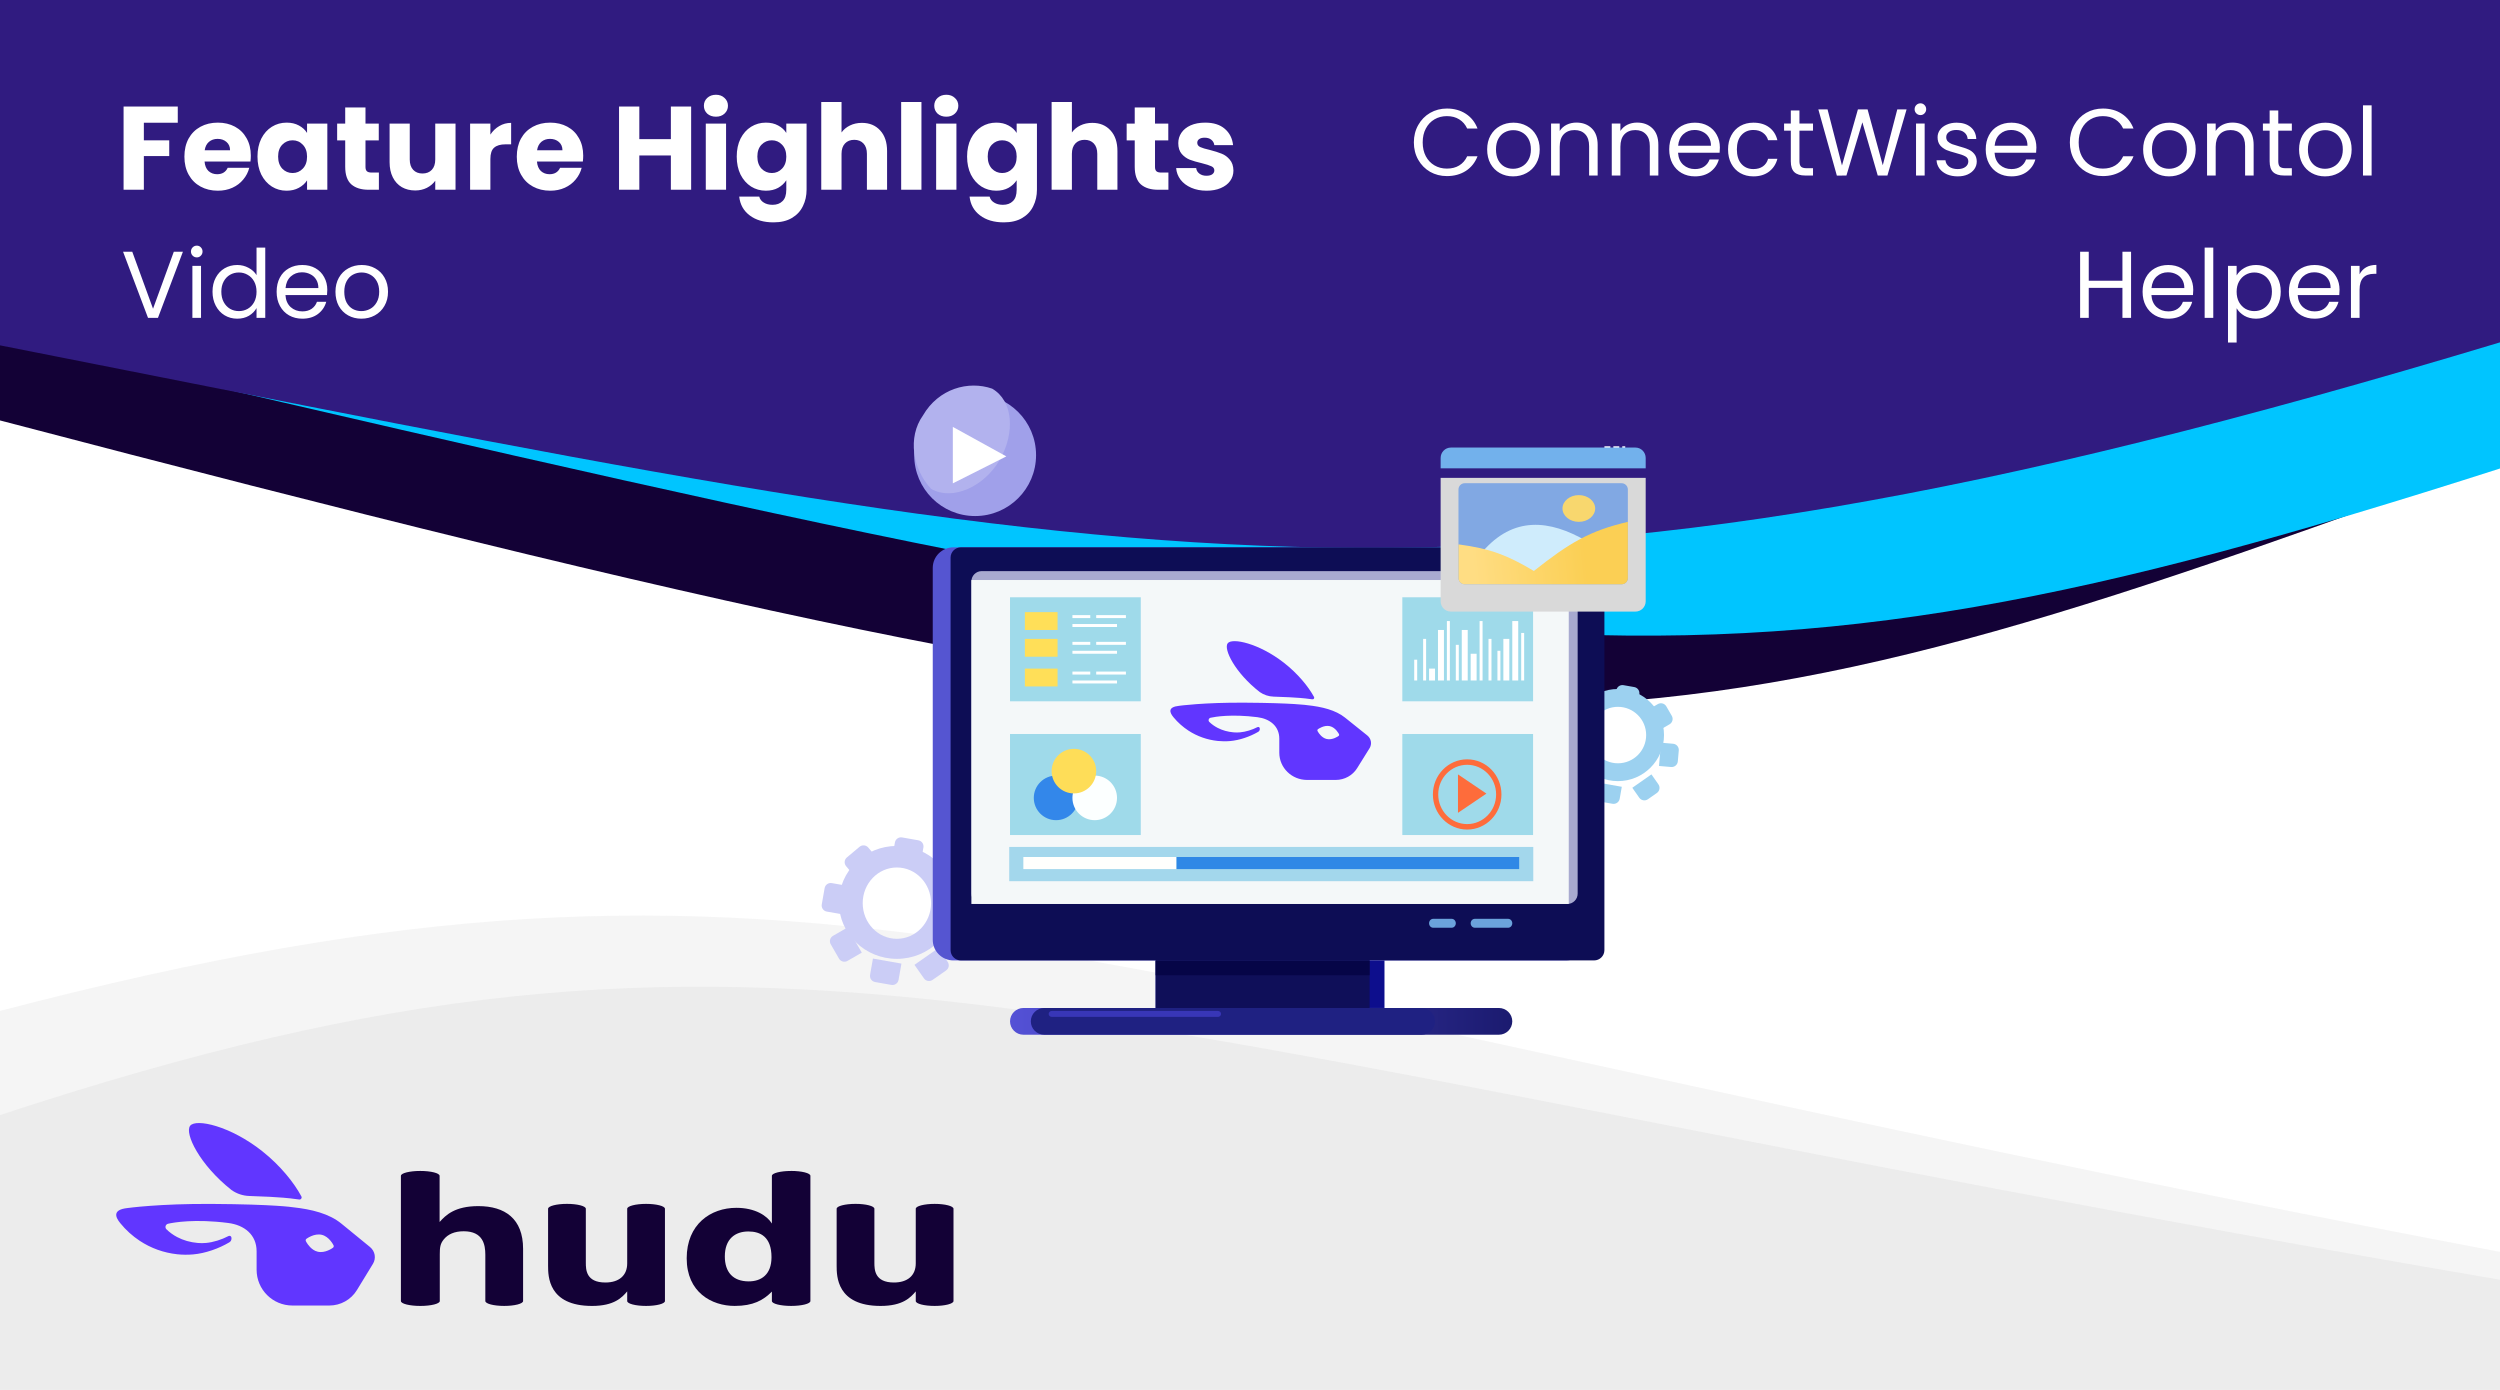 <svg width="1054" height="586" viewBox="0 0 1054 586" fill="none" xmlns="http://www.w3.org/2000/svg">
<path d="M0 1H1054V586H0V1Z" fill="white"/>
<path d="M1005 36.467L1005 1H40C17.909 1 0 18.902 0 40.994V177.253C596.233 333.617 676.185 330.477 1005 211.771V36.467Z" fill="#130136"/>
<path d="M1054 197.517V34.068C1054 15.805 1039.19 1 1020.93 1H40C17.909 1 0 18.887 0 40.978L0 141.901L9.283 144.065C626.143 287.891 710.868 307.645 1054 197.517Z" fill="#00C5FF"/>
<path d="M0 511.625V586H1054V527.794C428.697 409.241 344.846 336.196 0 426.196L0 511.625Z" fill="#E6E6E6" fill-opacity="0.4"/>
<path d="M0 526.675V586H1054V539.552C428.697 432.692 329.625 361.577 0 470.109L0 526.675Z" fill="#E6E6E6" fill-opacity="0.6"/>
<path d="M1054 144.338V33.814L1054 0H0V145.599C487.425 241.778 615.668 276.372 1054 144.338Z" fill="#301B80"/>
<path d="M74.95 44.9V51.75H60.65V59.15H71.35V65.8H60.65V80H52.1V44.9H74.95ZM105.744 65.6C105.744 66.4 105.694 67.233 105.594 68.1H86.244C86.377 69.833 86.927 71.167 87.894 72.1C88.894 73 90.11 73.45 91.544 73.45C93.677 73.45 95.16 72.55 95.994 70.75H105.094C104.627 72.583 103.777 74.233 102.544 75.7C101.344 77.167 99.827 78.317 97.994 79.15C96.16 79.983 94.11 80.4 91.844 80.4C89.11 80.4 86.677 79.817 84.544 78.65C82.41 77.483 80.744 75.817 79.544 73.65C78.344 71.483 77.744 68.95 77.744 66.05C77.744 63.15 78.327 60.617 79.494 58.45C80.694 56.283 82.36 54.617 84.494 53.45C86.627 52.283 89.077 51.7 91.844 51.7C94.544 51.7 96.944 52.267 99.044 53.4C101.144 54.533 102.777 56.15 103.944 58.25C105.144 60.35 105.744 62.8 105.744 65.6ZM96.994 63.35C96.994 61.883 96.494 60.717 95.494 59.85C94.494 58.983 93.244 58.55 91.744 58.55C90.31 58.55 89.094 58.967 88.094 59.8C87.127 60.633 86.527 61.817 86.294 63.35H96.994ZM108.554 66C108.554 63.133 109.088 60.617 110.154 58.45C111.254 56.283 112.738 54.617 114.604 53.45C116.471 52.283 118.554 51.7 120.854 51.7C122.821 51.7 124.538 52.1 126.004 52.9C127.504 53.7 128.654 54.75 129.454 56.05V52.1H138.004V80H129.454V76.05C128.621 77.35 127.454 78.4 125.954 79.2C124.488 80 122.771 80.4 120.804 80.4C118.538 80.4 116.471 79.817 114.604 78.65C112.738 77.45 111.254 75.767 110.154 73.6C109.088 71.4 108.554 68.867 108.554 66ZM129.454 66.05C129.454 63.917 128.854 62.233 127.654 61C126.488 59.767 125.054 59.15 123.354 59.15C121.654 59.15 120.204 59.767 119.004 61C117.838 62.2 117.254 63.867 117.254 66C117.254 68.133 117.838 69.833 119.004 71.1C120.204 72.333 121.654 72.95 123.354 72.95C125.054 72.95 126.488 72.333 127.654 71.1C128.854 69.867 129.454 68.183 129.454 66.05ZM159.74 72.75V80H155.39C152.29 80 149.873 79.25 148.14 77.75C146.407 76.217 145.54 73.733 145.54 70.3V59.2H142.14V52.1H145.54V45.3H154.09V52.1H159.69V59.2H154.09V70.4C154.09 71.233 154.29 71.833 154.69 72.2C155.09 72.567 155.757 72.75 156.69 72.75H159.74ZM192.052 52.1V80H183.502V76.2C182.636 77.433 181.452 78.433 179.952 79.2C178.486 79.933 176.852 80.3 175.052 80.3C172.919 80.3 171.036 79.833 169.402 78.9C167.769 77.933 166.502 76.55 165.602 74.75C164.702 72.95 164.252 70.833 164.252 68.4V52.1H172.752V67.25C172.752 69.117 173.236 70.567 174.202 71.6C175.169 72.633 176.469 73.15 178.102 73.15C179.769 73.15 181.086 72.633 182.052 71.6C183.019 70.567 183.502 69.117 183.502 67.25V52.1H192.052ZM206.744 56.75C207.744 55.217 208.994 54.017 210.494 53.15C211.994 52.25 213.66 51.8 215.494 51.8V60.85H213.144C211.01 60.85 209.41 61.317 208.344 62.25C207.277 63.15 206.744 64.75 206.744 67.05V80H198.194V52.1H206.744V56.75ZM245.88 65.6C245.88 66.4 245.83 67.233 245.73 68.1H226.38C226.514 69.833 227.064 71.167 228.03 72.1C229.03 73 230.247 73.45 231.68 73.45C233.814 73.45 235.297 72.55 236.13 70.75H245.23C244.764 72.583 243.914 74.233 242.68 75.7C241.48 77.167 239.964 78.317 238.13 79.15C236.297 79.983 234.247 80.4 231.98 80.4C229.247 80.4 226.814 79.817 224.68 78.65C222.547 77.483 220.88 75.817 219.68 73.65C218.48 71.483 217.88 68.95 217.88 66.05C217.88 63.15 218.464 60.617 219.63 58.45C220.83 56.283 222.497 54.617 224.63 53.45C226.764 52.283 229.214 51.7 231.98 51.7C234.68 51.7 237.08 52.267 239.18 53.4C241.28 54.533 242.914 56.15 244.08 58.25C245.28 60.35 245.88 62.8 245.88 65.6ZM237.13 63.35C237.13 61.883 236.63 60.717 235.63 59.85C234.63 58.983 233.38 58.55 231.88 58.55C230.447 58.55 229.23 58.967 228.23 59.8C227.264 60.633 226.664 61.817 226.43 63.35H237.13ZM291.387 44.9V80H282.837V65.55H269.537V80H260.987V44.9H269.537V58.65H282.837V44.9H291.387ZM301.859 49.2C300.359 49.2 299.126 48.767 298.159 47.9C297.226 47 296.759 45.9 296.759 44.6C296.759 43.267 297.226 42.167 298.159 41.3C299.126 40.4 300.359 39.95 301.859 39.95C303.326 39.95 304.526 40.4 305.459 41.3C306.426 42.167 306.909 43.267 306.909 44.6C306.909 45.9 306.426 47 305.459 47.9C304.526 48.767 303.326 49.2 301.859 49.2ZM306.109 52.1V80H297.559V52.1H306.109ZM322.905 51.7C324.872 51.7 326.588 52.1 328.055 52.9C329.555 53.7 330.705 54.75 331.505 56.05V52.1H340.055V79.95C340.055 82.517 339.538 84.833 338.505 86.9C337.505 89 335.955 90.667 333.855 91.9C331.788 93.133 329.205 93.75 326.105 93.75C321.972 93.75 318.622 92.767 316.055 90.8C313.488 88.867 312.022 86.233 311.655 82.9H320.105C320.372 83.967 321.005 84.8 322.005 85.4C323.005 86.033 324.238 86.35 325.705 86.35C327.472 86.35 328.872 85.833 329.905 84.8C330.972 83.8 331.505 82.183 331.505 79.95V76C330.672 77.3 329.522 78.367 328.055 79.2C326.588 80 324.872 80.4 322.905 80.4C320.605 80.4 318.522 79.817 316.655 78.65C314.788 77.45 313.305 75.767 312.205 73.6C311.138 71.4 310.605 68.867 310.605 66C310.605 63.133 311.138 60.617 312.205 58.45C313.305 56.283 314.788 54.617 316.655 53.45C318.522 52.283 320.605 51.7 322.905 51.7ZM331.505 66.05C331.505 63.917 330.905 62.233 329.705 61C328.538 59.767 327.105 59.15 325.405 59.15C323.705 59.15 322.255 59.767 321.055 61C319.888 62.2 319.305 63.867 319.305 66C319.305 68.133 319.888 69.833 321.055 71.1C322.255 72.333 323.705 72.95 325.405 72.95C327.105 72.95 328.538 72.333 329.705 71.1C330.905 69.867 331.505 68.183 331.505 66.05ZM363.391 51.8C366.591 51.8 369.157 52.867 371.091 55C373.024 57.1 373.991 60 373.991 63.7V80H365.491V64.85C365.491 62.983 365.007 61.533 364.041 60.5C363.074 59.467 361.774 58.95 360.141 58.95C358.507 58.95 357.207 59.467 356.241 60.5C355.274 61.533 354.791 62.983 354.791 64.85V80H346.241V43H354.791V55.85C355.657 54.617 356.841 53.633 358.341 52.9C359.841 52.167 361.524 51.8 363.391 51.8ZM388.482 43V80H379.932V43H388.482ZM398.978 49.2C397.478 49.2 396.245 48.767 395.278 47.9C394.345 47 393.878 45.9 393.878 44.6C393.878 43.267 394.345 42.167 395.278 41.3C396.245 40.4 397.478 39.95 398.978 39.95C400.445 39.95 401.645 40.4 402.578 41.3C403.545 42.167 404.028 43.267 404.028 44.6C404.028 45.9 403.545 47 402.578 47.9C401.645 48.767 400.445 49.2 398.978 49.2ZM403.228 52.1V80H394.678V52.1H403.228ZM420.024 51.7C421.991 51.7 423.708 52.1 425.174 52.9C426.674 53.7 427.824 54.75 428.624 56.05V52.1H437.174V79.95C437.174 82.517 436.658 84.833 435.624 86.9C434.624 89 433.074 90.667 430.974 91.9C428.908 93.133 426.324 93.75 423.224 93.75C419.091 93.75 415.741 92.767 413.174 90.8C410.608 88.867 409.141 86.233 408.774 82.9H417.224C417.491 83.967 418.124 84.8 419.124 85.4C420.124 86.033 421.358 86.35 422.824 86.35C424.591 86.35 425.991 85.833 427.024 84.8C428.091 83.8 428.624 82.183 428.624 79.95V76C427.791 77.3 426.641 78.367 425.174 79.2C423.708 80 421.991 80.4 420.024 80.4C417.724 80.4 415.641 79.817 413.774 78.65C411.908 77.45 410.424 75.767 409.324 73.6C408.258 71.4 407.724 68.867 407.724 66C407.724 63.133 408.258 60.617 409.324 58.45C410.424 56.283 411.908 54.617 413.774 53.45C415.641 52.283 417.724 51.7 420.024 51.7ZM428.624 66.05C428.624 63.917 428.024 62.233 426.824 61C425.658 59.767 424.224 59.15 422.524 59.15C420.824 59.15 419.374 59.767 418.174 61C417.008 62.2 416.424 63.867 416.424 66C416.424 68.133 417.008 69.833 418.174 71.1C419.374 72.333 420.824 72.95 422.524 72.95C424.224 72.95 425.658 72.333 426.824 71.1C428.024 69.867 428.624 68.183 428.624 66.05ZM460.51 51.8C463.71 51.8 466.276 52.867 468.21 55C470.143 57.1 471.11 60 471.11 63.7V80H462.61V64.85C462.61 62.983 462.126 61.533 461.16 60.5C460.193 59.467 458.893 58.95 457.26 58.95C455.626 58.95 454.326 59.467 453.36 60.5C452.393 61.533 451.91 62.983 451.91 64.85V80H443.36V43H451.91V55.85C452.776 54.617 453.96 53.633 455.46 52.9C456.96 52.167 458.643 51.8 460.51 51.8ZM492.601 72.75V80H488.251C485.151 80 482.735 79.25 481.001 77.75C479.268 76.217 478.401 73.733 478.401 70.3V59.2H475.001V52.1H478.401V45.3H486.951V52.1H492.551V59.2H486.951V70.4C486.951 71.233 487.151 71.833 487.551 72.2C487.951 72.567 488.618 72.75 489.551 72.75H492.601ZM508.714 80.4C506.28 80.4 504.114 79.983 502.214 79.15C500.314 78.317 498.814 77.183 497.714 75.75C496.614 74.283 495.997 72.65 495.864 70.85H504.314C504.414 71.817 504.864 72.6 505.664 73.2C506.464 73.8 507.447 74.1 508.614 74.1C509.68 74.1 510.497 73.9 511.064 73.5C511.664 73.067 511.964 72.517 511.964 71.85C511.964 71.05 511.547 70.467 510.714 70.1C509.88 69.7 508.53 69.267 506.664 68.8C504.664 68.333 502.997 67.85 501.664 67.35C500.33 66.817 499.18 66 498.214 64.9C497.247 63.767 496.764 62.25 496.764 60.35C496.764 58.75 497.197 57.3 498.064 56C498.964 54.667 500.264 53.617 501.964 52.85C503.697 52.083 505.747 51.7 508.114 51.7C511.614 51.7 514.364 52.567 516.364 54.3C518.397 56.033 519.564 58.333 519.864 61.2H511.964C511.83 60.233 511.397 59.467 510.664 58.9C509.964 58.333 509.03 58.05 507.864 58.05C506.864 58.05 506.097 58.25 505.564 58.65C505.03 59.017 504.764 59.533 504.764 60.2C504.764 61 505.18 61.6 506.014 62C506.88 62.4 508.214 62.8 510.014 63.2C512.08 63.733 513.764 64.267 515.064 64.8C516.364 65.3 517.497 66.133 518.464 67.3C519.464 68.433 519.98 69.967 520.014 71.9C520.014 73.533 519.547 75 518.614 76.3C517.714 77.567 516.397 78.567 514.664 79.3C512.964 80.033 510.98 80.4 508.714 80.4Z" fill="white"/>
<path d="M596.087 60.04C596.087 57.32 596.701 54.88 597.927 52.72C599.154 50.533 600.821 48.827 602.927 47.6C605.061 46.373 607.421 45.76 610.007 45.76C613.047 45.76 615.701 46.493 617.967 47.96C620.234 49.427 621.887 51.507 622.927 54.2H618.567C617.794 52.52 616.674 51.227 615.207 50.32C613.767 49.413 612.034 48.96 610.007 48.96C608.061 48.96 606.314 49.413 604.767 50.32C603.221 51.227 602.007 52.52 601.127 54.2C600.247 55.853 599.807 57.8 599.807 60.04C599.807 62.253 600.247 64.2 601.127 65.88C602.007 67.533 603.221 68.813 604.767 69.72C606.314 70.627 608.061 71.08 610.007 71.08C612.034 71.08 613.767 70.64 615.207 69.76C616.674 68.853 617.794 67.56 618.567 65.88H622.927C621.887 68.547 620.234 70.613 617.967 72.08C615.701 73.52 613.047 74.24 610.007 74.24C607.421 74.24 605.061 73.64 602.927 72.44C600.821 71.213 599.154 69.52 597.927 67.36C596.701 65.2 596.087 62.76 596.087 60.04ZM637.906 74.36C635.852 74.36 633.986 73.893 632.306 72.96C630.652 72.027 629.346 70.707 628.386 69C627.452 67.267 626.986 65.267 626.986 63C626.986 60.76 627.466 58.787 628.426 57.08C629.412 55.347 630.746 54.027 632.426 53.12C634.106 52.187 635.986 51.72 638.066 51.72C640.146 51.72 642.026 52.187 643.706 53.12C645.386 54.027 646.706 55.333 647.666 57.04C648.652 58.747 649.146 60.733 649.146 63C649.146 65.267 648.639 67.267 647.626 69C646.639 70.707 645.292 72.027 643.586 72.96C641.879 73.893 639.986 74.36 637.906 74.36ZM637.906 71.16C639.212 71.16 640.439 70.853 641.586 70.24C642.732 69.627 643.652 68.707 644.346 67.48C645.066 66.253 645.426 64.76 645.426 63C645.426 61.24 645.079 59.747 644.386 58.52C643.692 57.293 642.786 56.387 641.666 55.8C640.546 55.187 639.332 54.88 638.026 54.88C636.692 54.88 635.466 55.187 634.346 55.8C633.252 56.387 632.372 57.293 631.706 58.52C631.039 59.747 630.706 61.24 630.706 63C630.706 64.787 631.026 66.293 631.666 67.52C632.332 68.747 633.212 69.667 634.306 70.28C635.399 70.867 636.599 71.16 637.906 71.16ZM664.612 51.68C667.278 51.68 669.438 52.493 671.092 54.12C672.745 55.72 673.572 58.04 673.572 61.08V74H669.972V61.6C669.972 59.413 669.425 57.747 668.332 56.6C667.238 55.427 665.745 54.84 663.852 54.84C661.932 54.84 660.398 55.44 659.252 56.64C658.132 57.84 657.572 59.587 657.572 61.88V74H653.932V52.08H657.572V55.2C658.292 54.08 659.265 53.213 660.492 52.6C661.745 51.987 663.118 51.68 664.612 51.68ZM690.198 51.68C692.864 51.68 695.024 52.493 696.678 54.12C698.331 55.72 699.158 58.04 699.158 61.08V74H695.558V61.6C695.558 59.413 695.011 57.747 693.918 56.6C692.824 55.427 691.331 54.84 689.438 54.84C687.518 54.84 685.984 55.44 684.838 56.64C683.718 57.84 683.158 59.587 683.158 61.88V74H679.518V52.08H683.158V55.2C683.878 54.08 684.851 53.213 686.078 52.6C687.331 51.987 688.704 51.68 690.198 51.68ZM725.103 62.2C725.103 62.893 725.063 63.627 724.983 64.4H707.463C707.597 66.56 708.33 68.253 709.663 69.48C711.023 70.68 712.663 71.28 714.583 71.28C716.157 71.28 717.463 70.92 718.503 70.2C719.57 69.453 720.317 68.467 720.743 67.24H724.663C724.077 69.347 722.903 71.067 721.143 72.4C719.383 73.707 717.197 74.36 714.583 74.36C712.503 74.36 710.637 73.893 708.983 72.96C707.357 72.027 706.077 70.707 705.143 69C704.21 67.267 703.743 65.267 703.743 63C703.743 60.733 704.197 58.747 705.103 57.04C706.01 55.333 707.277 54.027 708.903 53.12C710.557 52.187 712.45 51.72 714.583 51.72C716.663 51.72 718.503 52.173 720.103 53.08C721.703 53.987 722.93 55.24 723.783 56.84C724.663 58.413 725.103 60.2 725.103 62.2ZM721.343 61.44C721.343 60.053 721.037 58.867 720.423 57.88C719.81 56.867 718.97 56.107 717.903 55.6C716.863 55.067 715.703 54.8 714.423 54.8C712.583 54.8 711.01 55.387 709.703 56.56C708.423 57.733 707.69 59.36 707.503 61.44H721.343ZM728.548 63C728.548 60.733 729.001 58.76 729.908 57.08C730.815 55.373 732.068 54.053 733.668 53.12C735.295 52.187 737.148 51.72 739.228 51.72C741.921 51.72 744.135 52.373 745.868 53.68C747.628 54.987 748.788 56.8 749.348 59.12H745.428C745.055 57.787 744.321 56.733 743.228 55.96C742.161 55.187 740.828 54.8 739.228 54.8C737.148 54.8 735.468 55.52 734.188 56.96C732.908 58.373 732.268 60.387 732.268 63C732.268 65.64 732.908 67.68 734.188 69.12C735.468 70.56 737.148 71.28 739.228 71.28C740.828 71.28 742.161 70.907 743.228 70.16C744.295 69.413 745.028 68.347 745.428 66.96H749.348C748.761 69.2 747.588 71 745.828 72.36C744.068 73.693 741.868 74.36 739.228 74.36C737.148 74.36 735.295 73.893 733.668 72.96C732.068 72.027 730.815 70.707 729.908 69C729.001 67.293 728.548 65.293 728.548 63ZM758.645 55.08V68C758.645 69.067 758.872 69.827 759.325 70.28C759.778 70.707 760.565 70.92 761.685 70.92H764.365V74H761.085C759.058 74 757.538 73.533 756.525 72.6C755.512 71.667 755.005 70.133 755.005 68V55.08H752.165V52.08H755.005V46.56H758.645V52.08H764.365V55.08H758.645ZM803.815 46.12L795.735 74H791.655L785.175 51.56L778.455 74L774.415 74.04L766.615 46.12H770.495L776.575 69.76L783.295 46.12H787.375L793.775 69.68L799.895 46.12H803.815ZM809.679 48.52C808.985 48.52 808.399 48.28 807.919 47.8C807.439 47.32 807.199 46.733 807.199 46.04C807.199 45.347 807.439 44.76 807.919 44.28C808.399 43.8 808.985 43.56 809.679 43.56C810.345 43.56 810.905 43.8 811.359 44.28C811.839 44.76 812.079 45.347 812.079 46.04C812.079 46.733 811.839 47.32 811.359 47.8C810.905 48.28 810.345 48.52 809.679 48.52ZM811.439 52.08V74H807.799V52.08H811.439ZM825.403 74.36C823.723 74.36 822.216 74.08 820.883 73.52C819.549 72.933 818.496 72.133 817.723 71.12C816.949 70.08 816.523 68.893 816.443 67.56H820.203C820.309 68.653 820.816 69.547 821.723 70.24C822.656 70.933 823.869 71.28 825.363 71.28C826.749 71.28 827.843 70.973 828.643 70.36C829.443 69.747 829.843 68.973 829.843 68.04C829.843 67.08 829.416 66.373 828.563 65.92C827.709 65.44 826.389 64.973 824.603 64.52C822.976 64.093 821.643 63.667 820.603 63.24C819.589 62.787 818.709 62.133 817.963 61.28C817.243 60.4 816.883 59.253 816.883 57.84C816.883 56.72 817.216 55.693 817.883 54.76C818.549 53.827 819.496 53.093 820.723 52.56C821.949 52 823.349 51.72 824.923 51.72C827.349 51.72 829.309 52.333 830.803 53.56C832.296 54.787 833.096 56.467 833.203 58.6H829.563C829.483 57.453 829.016 56.533 828.163 55.84C827.336 55.147 826.216 54.8 824.803 54.8C823.496 54.8 822.456 55.08 821.683 55.64C820.909 56.2 820.523 56.933 820.523 57.84C820.523 58.56 820.749 59.16 821.203 59.64C821.683 60.093 822.269 60.467 822.963 60.76C823.683 61.027 824.669 61.333 825.923 61.68C827.496 62.107 828.776 62.533 829.763 62.96C830.749 63.36 831.589 63.973 832.283 64.8C833.003 65.627 833.376 66.707 833.403 68.04C833.403 69.24 833.069 70.32 832.403 71.28C831.736 72.24 830.789 73 829.563 73.56C828.363 74.093 826.976 74.36 825.403 74.36ZM858.541 62.2C858.541 62.893 858.501 63.627 858.421 64.4H840.901C841.034 66.56 841.768 68.253 843.101 69.48C844.461 70.68 846.101 71.28 848.021 71.28C849.594 71.28 850.901 70.92 851.941 70.2C853.008 69.453 853.754 68.467 854.181 67.24H858.101C857.514 69.347 856.341 71.067 854.581 72.4C852.821 73.707 850.634 74.36 848.021 74.36C845.941 74.36 844.074 73.893 842.421 72.96C840.794 72.027 839.514 70.707 838.581 69C837.648 67.267 837.181 65.267 837.181 63C837.181 60.733 837.634 58.747 838.541 57.04C839.448 55.333 840.714 54.027 842.341 53.12C843.994 52.187 845.888 51.72 848.021 51.72C850.101 51.72 851.941 52.173 853.541 53.08C855.141 53.987 856.368 55.24 857.221 56.84C858.101 58.413 858.541 60.2 858.541 62.2ZM854.781 61.44C854.781 60.053 854.474 58.867 853.861 57.88C853.248 56.867 852.408 56.107 851.341 55.6C850.301 55.067 849.141 54.8 847.861 54.8C846.021 54.8 844.448 55.387 843.141 56.56C841.861 57.733 841.128 59.36 840.941 61.44H854.781ZM872.65 60.04C872.65 57.32 873.263 54.88 874.49 52.72C875.716 50.533 877.383 48.827 879.49 47.6C881.623 46.373 883.983 45.76 886.57 45.76C889.61 45.76 892.263 46.493 894.53 47.96C896.796 49.427 898.45 51.507 899.49 54.2H895.13C894.356 52.52 893.236 51.227 891.77 50.32C890.33 49.413 888.596 48.96 886.57 48.96C884.623 48.96 882.876 49.413 881.33 50.32C879.783 51.227 878.57 52.52 877.69 54.2C876.81 55.853 876.37 57.8 876.37 60.04C876.37 62.253 876.81 64.2 877.69 65.88C878.57 67.533 879.783 68.813 881.33 69.72C882.876 70.627 884.623 71.08 886.57 71.08C888.596 71.08 890.33 70.64 891.77 69.76C893.236 68.853 894.356 67.56 895.13 65.88H899.49C898.45 68.547 896.796 70.613 894.53 72.08C892.263 73.52 889.61 74.24 886.57 74.24C883.983 74.24 881.623 73.64 879.49 72.44C877.383 71.213 875.716 69.52 874.49 67.36C873.263 65.2 872.65 62.76 872.65 60.04ZM914.468 74.36C912.415 74.36 910.548 73.893 908.868 72.96C907.215 72.027 905.908 70.707 904.948 69C904.015 67.267 903.548 65.267 903.548 63C903.548 60.76 904.028 58.787 904.988 57.08C905.975 55.347 907.308 54.027 908.988 53.12C910.668 52.187 912.548 51.72 914.628 51.72C916.708 51.72 918.588 52.187 920.268 53.12C921.948 54.027 923.268 55.333 924.228 57.04C925.215 58.747 925.708 60.733 925.708 63C925.708 65.267 925.201 67.267 924.188 69C923.201 70.707 921.855 72.027 920.148 72.96C918.441 73.893 916.548 74.36 914.468 74.36ZM914.468 71.16C915.775 71.16 917.001 70.853 918.148 70.24C919.295 69.627 920.215 68.707 920.908 67.48C921.628 66.253 921.988 64.76 921.988 63C921.988 61.24 921.641 59.747 920.948 58.52C920.255 57.293 919.348 56.387 918.228 55.8C917.108 55.187 915.895 54.88 914.588 54.88C913.255 54.88 912.028 55.187 910.908 55.8C909.815 56.387 908.935 57.293 908.268 58.52C907.601 59.747 907.268 61.24 907.268 63C907.268 64.787 907.588 66.293 908.228 67.52C908.895 68.747 909.775 69.667 910.868 70.28C911.961 70.867 913.161 71.16 914.468 71.16ZM941.174 51.68C943.841 51.68 946.001 52.493 947.654 54.12C949.307 55.72 950.134 58.04 950.134 61.08V74H946.534V61.6C946.534 59.413 945.987 57.747 944.894 56.6C943.801 55.427 942.307 54.84 940.414 54.84C938.494 54.84 936.961 55.44 935.814 56.64C934.694 57.84 934.134 59.587 934.134 61.88V74H930.494V52.08H934.134V55.2C934.854 54.08 935.827 53.213 937.054 52.6C938.307 51.987 939.681 51.68 941.174 51.68ZM960.52 55.08V68C960.52 69.067 960.747 69.827 961.2 70.28C961.653 70.707 962.44 70.92 963.56 70.92H966.24V74H962.96C960.933 74 959.413 73.533 958.4 72.6C957.387 71.667 956.88 70.133 956.88 68V55.08H954.04V52.08H956.88V46.56H960.52V52.08H966.24V55.08H960.52ZM980.21 74.36C978.157 74.36 976.29 73.893 974.61 72.96C972.957 72.027 971.65 70.707 970.69 69C969.757 67.267 969.29 65.267 969.29 63C969.29 60.76 969.77 58.787 970.73 57.08C971.717 55.347 973.05 54.027 974.73 53.12C976.41 52.187 978.29 51.72 980.37 51.72C982.45 51.72 984.33 52.187 986.01 53.12C987.69 54.027 989.01 55.333 989.97 57.04C990.957 58.747 991.45 60.733 991.45 63C991.45 65.267 990.944 67.267 989.93 69C988.944 70.707 987.597 72.027 985.89 72.96C984.184 73.893 982.29 74.36 980.21 74.36ZM980.21 71.16C981.517 71.16 982.744 70.853 983.89 70.24C985.037 69.627 985.957 68.707 986.65 67.48C987.37 66.253 987.73 64.76 987.73 63C987.73 61.24 987.384 59.747 986.69 58.52C985.997 57.293 985.09 56.387 983.97 55.8C982.85 55.187 981.637 54.88 980.33 54.88C978.997 54.88 977.77 55.187 976.65 55.8C975.557 56.387 974.677 57.293 974.01 58.52C973.344 59.747 973.01 61.24 973.01 63C973.01 64.787 973.33 66.293 973.97 67.52C974.637 68.747 975.517 69.667 976.61 70.28C977.704 70.867 978.904 71.16 980.21 71.16ZM999.876 44.4V74H996.236V44.4H999.876ZM898.458 106.12V134H894.818V121.36H880.618V134H876.978V106.12H880.618V118.36H894.818V106.12H898.458ZM924.674 122.2C924.674 122.893 924.634 123.627 924.554 124.4H907.034C907.167 126.56 907.9 128.253 909.234 129.48C910.594 130.68 912.234 131.28 914.154 131.28C915.727 131.28 917.034 130.92 918.074 130.2C919.14 129.453 919.887 128.467 920.314 127.24H924.234C923.647 129.347 922.474 131.067 920.714 132.4C918.954 133.707 916.767 134.36 914.154 134.36C912.074 134.36 910.207 133.893 908.554 132.96C906.927 132.027 905.647 130.707 904.714 129C903.78 127.267 903.314 125.267 903.314 123C903.314 120.733 903.767 118.747 904.674 117.04C905.58 115.333 906.847 114.027 908.474 113.12C910.127 112.187 912.02 111.72 914.154 111.72C916.234 111.72 918.074 112.173 919.674 113.08C921.274 113.987 922.5 115.24 923.354 116.84C924.234 118.413 924.674 120.2 924.674 122.2ZM920.914 121.44C920.914 120.053 920.607 118.867 919.994 117.88C919.38 116.867 918.54 116.107 917.474 115.6C916.434 115.067 915.274 114.8 913.994 114.8C912.154 114.8 910.58 115.387 909.274 116.56C907.994 117.733 907.26 119.36 907.074 121.44H920.914ZM933.118 104.4V134H929.478V104.4H933.118ZM942.962 116.12C943.682 114.867 944.749 113.827 946.162 113C947.602 112.147 949.269 111.72 951.162 111.72C953.109 111.72 954.869 112.187 956.442 113.12C958.042 114.053 959.296 115.373 960.202 117.08C961.109 118.76 961.562 120.72 961.562 122.96C961.562 125.173 961.109 127.147 960.202 128.88C959.296 130.613 958.042 131.96 956.442 132.92C954.869 133.88 953.109 134.36 951.162 134.36C949.296 134.36 947.642 133.947 946.202 133.12C944.789 132.267 943.709 131.213 942.962 129.96V144.4H939.322V112.08H942.962V116.12ZM957.842 122.96C957.842 121.307 957.509 119.867 956.842 118.64C956.176 117.413 955.269 116.48 954.122 115.84C953.002 115.2 951.762 114.88 950.402 114.88C949.069 114.88 947.829 115.213 946.682 115.88C945.562 116.52 944.656 117.467 943.962 118.72C943.296 119.947 942.962 121.373 942.962 123C942.962 124.653 943.296 126.107 943.962 127.36C944.656 128.587 945.562 129.533 946.682 130.2C947.829 130.84 949.069 131.16 950.402 131.16C951.762 131.16 953.002 130.84 954.122 130.2C955.269 129.533 956.176 128.587 956.842 127.36C957.509 126.107 957.842 124.64 957.842 122.96ZM986.353 122.2C986.353 122.893 986.313 123.627 986.233 124.4H968.713C968.847 126.56 969.58 128.253 970.913 129.48C972.273 130.68 973.913 131.28 975.833 131.28C977.407 131.28 978.713 130.92 979.753 130.2C980.82 129.453 981.567 128.467 981.993 127.24H985.913C985.327 129.347 984.153 131.067 982.393 132.4C980.633 133.707 978.447 134.36 975.833 134.36C973.753 134.36 971.887 133.893 970.233 132.96C968.607 132.027 967.327 130.707 966.393 129C965.46 127.267 964.993 125.267 964.993 123C964.993 120.733 965.447 118.747 966.353 117.04C967.26 115.333 968.527 114.027 970.153 113.12C971.807 112.187 973.7 111.72 975.833 111.72C977.913 111.72 979.753 112.173 981.353 113.08C982.953 113.987 984.18 115.24 985.033 116.84C985.913 118.413 986.353 120.2 986.353 122.2ZM982.593 121.44C982.593 120.053 982.287 118.867 981.673 117.88C981.06 116.867 980.22 116.107 979.153 115.6C978.113 115.067 976.953 114.8 975.673 114.8C973.833 114.8 972.26 115.387 970.953 116.56C969.673 117.733 968.94 119.36 968.753 121.44H982.593ZM994.798 115.64C995.438 114.387 996.345 113.413 997.518 112.72C998.718 112.027 1000.17 111.68 1001.88 111.68V115.44H1000.92C996.838 115.44 994.798 117.653 994.798 122.08V134H991.158V112.08H994.798V115.64Z" fill="white"/>
<path d="M77.12 106.12L66.6 134H62.4L51.88 106.12H55.76L64.52 130.16L73.28 106.12H77.12ZM82.991 108.52C82.298 108.52 81.711 108.28 81.231 107.8C80.751 107.32 80.511 106.733 80.511 106.04C80.511 105.347 80.751 104.76 81.231 104.28C81.711 103.8 82.298 103.56 82.991 103.56C83.658 103.56 84.218 103.8 84.671 104.28C85.151 104.76 85.391 105.347 85.391 106.04C85.391 106.733 85.151 107.32 84.671 107.8C84.218 108.28 83.658 108.52 82.991 108.52ZM84.751 112.08V134H81.111V112.08H84.751ZM89.595 122.96C89.595 120.72 90.048 118.76 90.955 117.08C91.862 115.373 93.102 114.053 94.675 113.12C96.275 112.187 98.062 111.72 100.035 111.72C101.742 111.72 103.328 112.12 104.795 112.92C106.262 113.693 107.382 114.72 108.155 116V104.4H111.835V134H108.155V129.88C107.435 131.187 106.368 132.267 104.955 133.12C103.542 133.947 101.888 134.36 99.995 134.36C98.048 134.36 96.275 133.88 94.675 132.92C93.102 131.96 91.862 130.613 90.955 128.88C90.048 127.147 89.595 125.173 89.595 122.96ZM108.155 123C108.155 121.347 107.822 119.907 107.155 118.68C106.488 117.453 105.582 116.52 104.435 115.88C103.315 115.213 102.075 114.88 100.715 114.88C99.355 114.88 98.115 115.2 96.995 115.84C95.875 116.48 94.982 117.413 94.315 118.64C93.648 119.867 93.315 121.307 93.315 122.96C93.315 124.64 93.648 126.107 94.315 127.36C94.982 128.587 95.875 129.533 96.995 130.2C98.115 130.84 99.355 131.16 100.715 131.16C102.075 131.16 103.315 130.84 104.435 130.2C105.582 129.533 106.488 128.587 107.155 127.36C107.822 126.107 108.155 124.653 108.155 123ZM137.986 122.2C137.986 122.893 137.946 123.627 137.866 124.4H120.346C120.48 126.56 121.213 128.253 122.546 129.48C123.906 130.68 125.546 131.28 127.466 131.28C129.04 131.28 130.346 130.92 131.386 130.2C132.453 129.453 133.2 128.467 133.626 127.24H137.546C136.96 129.347 135.786 131.067 134.026 132.4C132.266 133.707 130.08 134.36 127.466 134.36C125.386 134.36 123.52 133.893 121.866 132.96C120.24 132.027 118.96 130.707 118.026 129C117.093 127.267 116.626 125.267 116.626 123C116.626 120.733 117.08 118.747 117.986 117.04C118.893 115.333 120.16 114.027 121.786 113.12C123.44 112.187 125.333 111.72 127.466 111.72C129.546 111.72 131.386 112.173 132.986 113.08C134.586 113.987 135.813 115.24 136.666 116.84C137.546 118.413 137.986 120.2 137.986 122.2ZM134.226 121.44C134.226 120.053 133.92 118.867 133.306 117.88C132.693 116.867 131.853 116.107 130.786 115.6C129.746 115.067 128.586 114.8 127.306 114.8C125.466 114.8 123.893 115.387 122.586 116.56C121.306 117.733 120.573 119.36 120.386 121.44H134.226ZM152.351 134.36C150.298 134.36 148.431 133.893 146.751 132.96C145.098 132.027 143.791 130.707 142.831 129C141.898 127.267 141.431 125.267 141.431 123C141.431 120.76 141.911 118.787 142.871 117.08C143.858 115.347 145.191 114.027 146.871 113.12C148.551 112.187 150.431 111.72 152.511 111.72C154.591 111.72 156.471 112.187 158.151 113.12C159.831 114.027 161.151 115.333 162.111 117.04C163.098 118.747 163.591 120.733 163.591 123C163.591 125.267 163.084 127.267 162.071 129C161.084 130.707 159.738 132.027 158.031 132.96C156.324 133.893 154.431 134.36 152.351 134.36ZM152.351 131.16C153.658 131.16 154.884 130.853 156.031 130.24C157.178 129.627 158.098 128.707 158.791 127.48C159.511 126.253 159.871 124.76 159.871 123C159.871 121.24 159.524 119.747 158.831 118.52C158.138 117.293 157.231 116.387 156.111 115.8C154.991 115.187 153.778 114.88 152.471 114.88C151.138 114.88 149.911 115.187 148.791 115.8C147.698 116.387 146.818 117.293 146.151 118.52C145.484 119.747 145.151 121.24 145.151 123C145.151 124.787 145.471 126.293 146.111 127.52C146.778 128.747 147.658 129.667 148.751 130.28C149.844 130.867 151.044 131.16 152.351 131.16Z" fill="white"/>
<path fill-rule="evenodd" clip-rule="evenodd" d="M204.615 548.519V528.987C204.615 524.765 203.653 519.102 195.494 519.102C191.574 519.102 188.853 520.375 187.095 522.53C185.575 524.362 185.415 526.039 185.415 528.749V548.522C185.415 549.659 181.741 550.582 177.217 550.582C172.694 550.582 169.02 549.662 169.02 548.522V495.733C169.02 494.595 172.673 493.673 177.178 493.673C181.683 493.673 185.336 494.593 185.336 495.733V515.197C187.897 512.325 191.736 508.498 201.656 508.498C212.857 508.498 220.535 513.758 220.535 526.516V548.517C220.535 549.654 216.971 550.577 212.576 550.577C208.181 550.577 204.62 549.657 204.62 548.517H204.612H204.615V548.519Z" fill="#130136"/>
<path fill-rule="evenodd" clip-rule="evenodd" d="M386.086 548.516V544.446C383.926 546.996 380.643 550.584 371.287 550.584C352.729 550.584 352.729 537.989 352.729 533.607V509.612C352.729 508.474 356.293 507.552 360.686 507.552C365.078 507.552 368.642 508.472 368.642 509.612V532.333C368.642 535.282 368.724 540.704 376.882 540.704C382.64 540.704 386.083 537.756 386.083 532.653V509.617C386.083 508.479 389.647 507.557 394.04 507.557C398.432 507.557 401.996 508.477 401.996 509.617V548.519C401.996 549.656 398.432 550.579 394.04 550.579C389.647 550.579 386.083 549.659 386.083 548.519V548.514L386.086 548.516Z" fill="#130136"/>
<path fill-rule="evenodd" clip-rule="evenodd" d="M264.428 548.516V544.446C262.268 546.996 258.984 550.584 249.628 550.584C231.071 550.584 231.071 537.989 231.071 533.607V509.612C231.071 508.474 234.635 507.552 239.03 507.552C243.425 507.552 246.987 508.472 246.987 509.612V532.333C246.987 535.282 247.068 540.704 255.226 540.704C260.984 540.704 264.428 537.756 264.428 532.653V509.617C264.428 508.479 267.992 507.557 272.384 507.557C276.777 507.557 280.343 508.477 280.343 509.617V548.519C280.343 549.656 276.779 550.579 272.384 550.579C267.989 550.579 264.428 549.659 264.428 548.519V548.514V548.516Z" fill="#130136"/>
<path fill-rule="evenodd" clip-rule="evenodd" d="M333.546 493.676C329.064 493.676 325.427 494.596 325.427 495.736V515.837C323.427 512.566 318.387 509.219 310.467 509.219C299.589 509.219 289.51 516.159 289.51 530.502C289.51 544.846 300.068 550.577 309.747 550.577C317.507 550.577 321.828 548.197 325.427 544.528V548.517C325.427 549.655 329.062 550.577 333.546 550.577C338.03 550.577 341.665 549.657 341.665 548.517V495.728C341.665 494.59 338.03 493.668 333.546 493.668V493.673V493.676ZM315.667 540.23C308.945 540.23 305.588 536.247 305.588 529.708C305.588 522.373 309.907 519.186 315.507 519.186C320.628 519.186 325.264 521.497 325.264 530.028C325.264 537.439 320.867 540.23 315.667 540.23Z" fill="#130136"/>
<path fill-rule="evenodd" clip-rule="evenodd" d="M97.551 501.674L97.556 501.68C99.766 503.259 102.399 504.146 105.116 504.227C118.952 504.645 123.325 505.356 123.325 505.356C124.276 505.46 125.22 505.577 126.151 505.712C126.871 505.817 127.409 505.06 127.067 504.413C124.044 498.737 118.281 491.451 110.525 485.317C97.038 474.653 82.641 471.501 80.174 474.614C77.704 477.73 84.072 491.005 97.551 501.672V501.674ZM156.04 525.792V525.779L143.906 515.862C138.757 511.651 131.387 509.832 123.378 508.963C123.378 508.963 115.893 507.748 89.433 507.575C67.147 507.427 53.747 509.312 53.747 509.312C47.308 510.007 48.64 513.126 50.683 515.653C53.059 518.588 55.827 521.084 58.876 523.104C63.672 526.284 69.101 528.184 74.681 528.793C76.924 529.035 79.176 529.055 81.399 528.862C86.598 528.408 92.247 526.401 96.717 523.749C97.27 523.423 97.597 522.819 97.597 522.177V522.057C97.597 521.171 96.954 520.778 96.163 521.201L96.148 521.209C93.522 522.603 89.902 523.762 86.848 524.027C86.264 524.078 85.672 524.103 85.088 524.111H85.065C84.483 524.108 83.891 524.072 83.307 524.027C80.253 523.759 77.276 522.929 74.656 521.533C72.987 520.649 71.469 519.551 70.17 518.267C70.165 518.259 70.155 518.251 70.15 518.244C69.395 517.474 69.808 516.165 70.862 515.928C73.227 515.398 82.09 513.788 96.319 515.622V515.627C103.016 516.491 108.182 520.572 108.182 527.499H108.185V535.338C108.185 543.663 114.946 550.411 123.281 550.411H138.859C143.602 550.411 148.003 547.948 150.473 543.897L157.237 532.826C158.653 530.513 158.137 527.507 156.038 525.792H156.04ZM140.393 526.039C140.24 526.154 137.084 528.477 133.93 527.713C133.229 527.563 132.596 527.239 132.032 526.862C130.091 525.558 129.017 523.41 128.968 523.29C128.784 522.934 128.884 522.506 129.205 522.271H129.208C129.346 522.172 132.502 519.849 135.67 520.595C138.824 521.359 140.541 524.867 140.625 525.028C140.809 525.384 140.679 525.807 140.393 526.037V526.039Z" fill="#6136FF"/>
<g filter="url(#filter0_d_171_1900)">
<path d="M676.427 184.154H678.933V185.407H676.427V184.154Z" fill="white"/>
</g>
<g filter="url(#filter1_d_171_1900)">
<path d="M680.189 184.154H682.695V185.407H680.189V184.154Z" fill="white"/>
</g>
<g filter="url(#filter2_d_171_1900)">
<path d="M683.944 184.154H685.197V185.407H683.944V184.154Z" fill="white"/>
</g>
<g filter="url(#filter3_d_171_1900)">
<path d="M377.296 351.179C377.546 349.757 378.902 348.808 380.324 349.058L387.189 350.269C388.611 350.52 389.561 351.876 389.31 353.297L388.099 360.163L376.085 358.044L377.296 351.179Z" fill="#CBCDF6"/>
</g>
<g filter="url(#filter4_d_171_1900)">
<path d="M378.836 409.117C378.585 410.539 377.229 411.488 375.808 411.237L368.942 410.027C367.52 409.776 366.571 408.42 366.822 406.998L368.032 400.133L380.047 402.252L378.836 409.117Z" fill="#CBCDF6"/>
</g>
<g filter="url(#filter5_d_171_1900)">
<path d="M399.529 401.486C400.357 402.669 400.069 404.299 398.887 405.127L393.176 409.126C391.993 409.954 390.363 409.667 389.535 408.484L385.537 402.773L395.53 395.776L399.529 401.486Z" fill="#CBCDF6"/>
</g>
<g filter="url(#filter6_d_171_1900)">
<path d="M399.419 358.741C400.669 358.019 402.268 358.447 402.99 359.698L406.476 365.735C407.198 366.985 406.769 368.584 405.519 369.306L399.481 372.792L393.382 362.226L399.419 358.741Z" fill="#CBCDF6"/>
</g>
<g filter="url(#filter7_d_171_1900)">
<path d="M407.495 379.827C408.933 379.953 409.997 381.221 409.871 382.659L409.264 389.604C409.138 391.042 407.87 392.106 406.432 391.98L399.487 391.373L400.55 379.219L407.495 379.827Z" fill="#CBCDF6"/>
</g>
<g filter="url(#filter8_d_171_1900)">
<path d="M351.199 390.547C349.948 391.269 349.52 392.868 350.242 394.118L353.728 400.156C354.449 401.406 356.048 401.835 357.299 401.113L363.336 397.627L357.236 387.062L351.199 390.547Z" fill="#CBCDF6"/>
</g>
<g filter="url(#filter9_d_171_1900)">
<path d="M350.693 368.312C349.271 368.062 347.915 369.011 347.664 370.433L346.454 377.298C346.203 378.72 347.153 380.076 348.574 380.327L355.44 381.537L357.558 369.523L350.693 368.312Z" fill="#CBCDF6"/>
</g>
<g filter="url(#filter10_d_171_1900)">
<path d="M366.064 353.337C365.136 352.231 363.487 352.086 362.381 353.014L357.041 357.495C355.935 358.423 355.79 360.072 356.718 361.178L361.199 366.519L370.545 358.677L366.064 353.337Z" fill="#CBCDF6"/>
</g>
<path fill-rule="evenodd" clip-rule="evenodd" d="M378.12 404.255C391.613 404.255 402.552 393.597 402.552 380.449C402.552 367.301 391.613 356.643 378.12 356.643C364.626 356.643 353.687 367.301 353.687 380.449C353.687 393.597 364.626 404.255 378.12 404.255ZM378.124 395.804C386.082 395.804 392.533 389.072 392.533 380.768C392.533 372.464 386.082 365.733 378.124 365.733C370.166 365.733 363.715 372.464 363.715 380.768C363.715 389.072 370.166 395.804 378.124 395.804Z" fill="#CBCDF6"/>
<g filter="url(#filter11_d_171_1900)">
<path d="M681.442 286.987C681.692 285.565 683.048 284.615 684.47 284.866L689.017 285.668C690.439 285.919 691.388 287.274 691.138 288.696L690.248 293.74L680.552 292.031L681.442 286.987Z" fill="#9CD1F0"/>
</g>
<g filter="url(#filter12_d_171_1900)">
<path d="M682.862 332.752C682.611 334.174 681.255 335.123 679.833 334.872L675.286 334.07C673.864 333.82 672.915 332.464 673.165 331.042L674.055 325.998L683.751 327.708L682.862 332.752Z" fill="#9CD1F0"/>
</g>
<g filter="url(#filter13_d_171_1900)">
<path d="M699.184 326.677C700.012 327.86 699.725 329.49 698.542 330.318L694.76 332.966C693.577 333.794 691.947 333.507 691.119 332.324L688.181 328.129L696.246 322.481L699.184 326.677Z" fill="#9CD1F0"/>
</g>
<g filter="url(#filter14_d_171_1900)">
<path d="M698.948 292.845C700.199 292.123 701.797 292.552 702.519 293.802L704.828 297.801C705.55 299.051 705.121 300.65 703.871 301.372L699.435 303.933L694.513 295.406L698.948 292.845Z" fill="#9CD1F0"/>
</g>
<g filter="url(#filter15_d_171_1900)">
<path d="M705.396 309.565C706.834 309.691 707.898 310.959 707.772 312.397L707.37 316.997C707.244 318.435 705.976 319.499 704.538 319.373L699.435 318.927L700.293 309.119L705.396 309.565Z" fill="#9CD1F0"/>
</g>
<g filter="url(#filter16_d_171_1900)">
<path d="M660.908 318.009C659.658 318.731 659.229 320.33 659.951 321.58L662.26 325.579C662.982 326.83 664.581 327.258 665.831 326.536L670.267 323.975L665.344 315.448L660.908 318.009Z" fill="#9CD1F0"/>
</g>
<g filter="url(#filter17_d_171_1900)">
<path d="M660.558 300.405C659.136 300.154 657.78 301.104 657.529 302.526L656.727 307.073C656.477 308.495 657.426 309.851 658.848 310.101L663.892 310.991L665.602 301.295L660.558 300.405Z" fill="#9CD1F0"/>
</g>
<g filter="url(#filter18_d_171_1900)">
<path d="M672.784 288.618C671.856 287.512 670.207 287.368 669.101 288.296L665.564 291.264C664.458 292.192 664.314 293.841 665.242 294.947L668.534 298.87L676.077 292.541L672.784 288.618Z" fill="#9CD1F0"/>
</g>
<path fill-rule="evenodd" clip-rule="evenodd" d="M682.124 329.322C692.85 329.322 701.545 320.627 701.545 309.901C701.545 299.175 692.85 290.48 682.124 290.48C671.398 290.48 662.703 299.175 662.703 309.901C662.703 320.627 671.398 329.322 682.124 329.322ZM682.12 321.804C688.694 321.804 694.023 316.475 694.023 309.901C694.023 303.327 688.694 297.998 682.12 297.998C675.546 297.998 670.217 303.327 670.217 309.901C670.217 316.475 675.546 321.804 682.12 321.804Z" fill="#9CD1F0"/>
<g filter="url(#filter19_d_171_1900)">
<path d="M436.802 187.879C436.802 202.065 425.302 213.565 411.117 213.565C396.931 213.565 385.431 202.065 385.431 187.879C385.431 173.693 396.931 162.193 411.117 162.193C425.302 162.193 436.802 173.693 436.802 187.879Z" fill="#A0A0EA"/>
</g>
<path d="M418.291 163.852C427.207 168.999 428.034 182.54 421.483 193.887C414.932 205.233 401.504 211.264 392.589 206.117C384.741 197.838 382.567 184.332 389.105 175.182C395.655 163.836 408.27 160.366 418.291 163.852Z" fill="#B2B2EE"/>
<g filter="url(#filter20_d_171_1900)">
<path d="M401.714 175.977L424.267 188.416L401.714 199.783L401.714 175.977Z" fill="white"/>
</g>
<g filter="url(#filter21_d_171_1900)">
<path d="M393.249 235.42C393.249 230.634 397.154 226.755 401.972 226.755H660.177C664.994 226.755 668.9 230.634 668.9 235.42V392.251C668.9 397.037 664.994 400.916 660.177 400.916H401.972C397.155 400.916 393.249 397.037 393.249 392.251V235.42Z" fill="#5555D1"/>
</g>
<g filter="url(#filter22_d_171_1900)">
<path d="M400.767 231.087C400.767 228.695 402.719 226.755 405.128 226.755H672.056C674.465 226.755 676.417 228.695 676.417 231.087V396.584C676.417 398.976 674.465 400.916 672.056 400.916H405.128C402.719 400.916 400.767 398.976 400.767 396.584V231.087Z" fill="#0D0D55"/>
</g>
<g filter="url(#filter23_d_171_1900)">
<path d="M409.539 241.137C409.539 238.73 411.485 236.779 413.886 236.779H660.795C663.196 236.779 665.142 238.73 665.142 241.137V372.752C665.142 375.159 663.196 377.111 660.795 377.111H413.886C411.485 377.111 409.539 375.159 409.539 372.752V241.137Z" fill="#A8AAD0"/>
</g>
<g filter="url(#filter24_d_171_1900)">
<path d="M409.539 240.537H661.383V377.11H409.539V240.537Z" fill="#F4F8F9"/>
</g>
<g filter="url(#filter25_d_171_1900)">
<path d="M620.036 385.254C620.036 384.216 620.821 383.375 621.79 383.375H635.823C636.792 383.375 637.578 384.216 637.578 385.254C637.578 386.292 636.792 387.134 635.823 387.134H621.79C620.821 387.134 620.036 386.292 620.036 385.254Z" fill="#6BA3DC"/>
</g>
<g filter="url(#filter26_d_171_1900)">
<path d="M602.491 385.254C602.491 384.216 603.267 383.375 604.226 383.375H612.032C612.991 383.375 613.767 384.216 613.767 385.254C613.767 386.292 612.991 387.134 612.032 387.134H604.226C603.267 387.134 602.491 386.292 602.491 385.254Z" fill="#6BA3DC"/>
</g>
<g filter="url(#filter27_d_171_1900)">
<path d="M487.22 400.915H583.698V420.962H487.22V400.915Z" fill="#0D0E8D"/>
</g>
<g filter="url(#filter28_d_171_1900)">
<path d="M487.22 400.915H577.433V420.962H487.22V400.915Z" fill="#0F0F59"/>
</g>
<g filter="url(#filter29_d_171_1900)">
<path d="M487.22 400.915H577.433V407.18H487.22V400.915Z" fill="url(#paint0_linear_171_1900)"/>
</g>
<g filter="url(#filter30_d_171_1900)">
<path d="M425.829 426.601C425.829 423.487 428.365 420.963 431.493 420.963H631.915C635.043 420.963 637.579 423.487 637.579 426.601C637.579 429.715 635.043 432.24 631.915 432.24H431.493C428.365 432.24 425.829 429.715 425.829 426.601Z" fill="url(#paint1_linear_171_1900)"/>
</g>
<g filter="url(#filter31_d_171_1900)">
<path d="M434.594 426.601C434.594 423.487 437.125 420.963 440.246 420.963H599.346C602.467 420.963 604.997 423.487 604.997 426.601C604.997 429.715 602.467 432.24 599.346 432.24H440.246C437.125 432.24 434.594 429.715 434.594 426.601Z" fill="#1F2182"/>
</g>
<g filter="url(#filter32_d_171_1900)">
<path d="M442.116 423.47C442.116 422.778 442.704 422.217 443.429 422.217H513.474C514.199 422.217 514.787 422.778 514.787 423.47C514.787 424.162 514.199 424.723 513.474 424.723H443.429C442.704 424.723 442.116 424.162 442.116 423.47Z" fill="#3836B7"/>
</g>
<path d="M425.822 251.814H480.952V295.668H425.822V251.814Z" fill="#9FDAEA"/>
<path d="M432.084 258.079H445.867V265.597H432.084V258.079Z" fill="#FFDF58"/>
<path d="M432.084 269.354H445.867V276.872H432.084V269.354Z" fill="#FFDF58"/>
<path d="M432.084 281.886H445.867V289.403H432.084V281.886Z" fill="#FFDF58"/>
<path d="M452.137 259.331H459.654V260.584H452.137V259.331Z" fill="white"/>
<path d="M462.157 259.331H474.687V260.584H462.157V259.331Z" fill="white"/>
<path d="M452.137 263.09H470.931V264.343H452.137V263.09Z" fill="white"/>
<path d="M452.137 270.607H459.654V271.86H452.137V270.607Z" fill="white"/>
<path d="M462.157 270.607H474.687V271.86H462.157V270.607Z" fill="white"/>
<path d="M452.137 274.367H470.931V275.62H452.137V274.367Z" fill="white"/>
<path d="M452.137 283.138H459.654V284.391H452.137V283.138Z" fill="white"/>
<path d="M462.157 283.138H474.687V284.391H462.157V283.138Z" fill="white"/>
<path d="M452.137 286.896H470.931V288.149H452.137V286.896Z" fill="white"/>
<path d="M425.822 309.449H480.952V352.05H425.822V309.449Z" fill="#9FDAEA"/>
<path d="M454.641 336.388C454.641 341.578 450.433 345.786 445.243 345.786C440.053 345.786 435.846 341.578 435.846 336.388C435.846 331.198 440.053 326.991 445.243 326.991C450.433 326.991 454.641 331.198 454.641 336.388Z" fill="#3387EA"/>
<path d="M470.931 336.388C470.931 341.578 466.724 345.786 461.534 345.786C456.344 345.786 452.137 341.578 452.137 336.388C452.137 331.198 456.344 326.991 461.534 326.991C466.724 326.991 470.931 331.198 470.931 336.388Z" fill="#FCFFFF"/>
<path d="M462.158 325.111C462.158 330.301 457.951 334.508 452.761 334.508C447.571 334.508 443.364 330.301 443.364 325.111C443.364 319.921 447.571 315.714 452.761 315.714C457.951 315.714 462.158 319.921 462.158 325.111Z" fill="#FEDD58"/>
<path d="M591.219 251.814H646.349V295.668H591.219V251.814Z" fill="#9FDAEA"/>
<path d="M596.233 278.126H597.486V286.897H596.233V278.126Z" fill="white"/>
<path d="M599.991 269.354H601.244V286.896H599.991V269.354Z" fill="white"/>
<path d="M602.498 281.886H605.004V286.898H602.498V281.886Z" fill="white"/>
<path d="M606.254 265.596H608.76V286.896H606.254V265.596Z" fill="white"/>
<path d="M610.012 261.838H611.265V286.897H610.012V261.838Z" fill="white"/>
<path d="M613.771 271.861H615.024V286.897H613.771V271.861Z" fill="white"/>
<path d="M616.282 265.596H618.788V286.896H616.282V265.596Z" fill="white"/>
<path d="M620.036 275.62H622.542V286.897H620.036V275.62Z" fill="white"/>
<path d="M623.799 261.838H625.052V286.897H623.799V261.838Z" fill="white"/>
<path d="M627.554 269.354H628.807V286.896H627.554V269.354Z" fill="white"/>
<path d="M631.316 274.367H632.569V286.897H631.316V274.367Z" fill="white"/>
<path d="M633.82 269.354H636.325V286.896H633.82V269.354Z" fill="white"/>
<path d="M637.578 261.838H640.084V286.897H637.578V261.838Z" fill="white"/>
<path d="M641.333 266.85H642.586V286.897H641.333V266.85Z" fill="white"/>
<path d="M591.219 309.449H646.349V352.05H591.219V309.449Z" fill="#9FDAEA"/>
<path fill-rule="evenodd" clip-rule="evenodd" d="M531.102 291.759L531.106 291.763C532.82 292.964 534.863 293.638 536.971 293.7C547.705 294.018 551.098 294.558 551.098 294.558C551.836 294.638 552.568 294.727 553.291 294.83C553.849 294.909 554.267 294.334 554.001 293.841C551.656 289.525 547.184 283.984 541.167 279.319C530.704 271.21 519.534 268.813 517.62 271.181C515.704 273.55 520.645 283.645 531.102 291.757V291.759ZM576.479 310.099V310.09L567.065 302.548C563.071 299.345 557.352 297.962 551.139 297.302C551.139 297.302 545.332 296.377 524.803 296.246C507.513 296.133 497.118 297.567 497.118 297.567C492.122 298.096 493.155 300.467 494.74 302.389C496.583 304.621 498.731 306.519 501.096 308.056C504.817 310.473 509.03 311.919 513.358 312.382C515.098 312.566 516.846 312.581 518.57 312.434C522.604 312.089 526.987 310.562 530.454 308.546C530.884 308.298 531.137 307.839 531.137 307.35V307.259C531.137 306.585 530.639 306.287 530.025 306.608L530.013 306.614C527.976 307.674 525.167 308.555 522.798 308.757C522.345 308.796 521.886 308.815 521.432 308.821H521.415C520.963 308.819 520.504 308.792 520.051 308.757C517.681 308.553 515.371 307.922 513.339 306.86C512.044 306.188 510.866 305.353 509.859 304.377C509.855 304.371 509.847 304.365 509.843 304.359C509.257 303.774 509.578 302.778 510.395 302.598C512.23 302.195 519.107 300.971 530.146 302.366V302.37C535.342 303.026 539.35 306.13 539.35 311.397H539.352V317.358C539.352 323.69 544.597 328.822 551.064 328.822H563.15C566.83 328.822 570.244 326.948 572.16 323.868L577.408 315.448C578.506 313.689 578.106 311.403 576.477 310.099H576.479ZM564.34 310.287C564.221 310.374 561.772 312.141 559.326 311.56C558.782 311.446 558.291 311.2 557.853 310.913C556.347 309.921 555.514 308.288 555.476 308.197C555.333 307.926 555.411 307.6 555.66 307.422H555.662C555.769 307.346 558.217 305.58 560.676 306.147C563.122 306.728 564.454 309.396 564.52 309.518C564.662 309.789 564.561 310.111 564.34 310.285V310.287Z" fill="#6136FF"/>
<rect x="425.495" y="357.062" width="220.937" height="14.446" fill="#A3D7EC"/>
<rect x="431.444" y="361.312" width="64.582" height="5.099" fill="#FFFFFD"/>
<rect x="496.025" y="361.312" width="144.459" height="5.099" fill="#2F88E6"/>
<g filter="url(#filter33_d_171_1900)">
<path fill-rule="evenodd" clip-rule="evenodd" d="M618.559 343.437C625.299 343.437 630.762 337.84 630.762 330.936C630.762 324.032 625.299 318.436 618.559 318.436C611.819 318.436 606.356 324.032 606.356 330.936C606.356 337.84 611.819 343.437 618.559 343.437ZM618.559 345.74C626.54 345.74 633.01 339.112 633.01 330.936C633.01 322.761 626.54 316.133 618.559 316.133C610.578 316.133 604.108 322.761 604.108 330.936C604.108 339.112 610.578 345.74 618.559 345.74Z" fill="#FE6C3B"/>
</g>
<g filter="url(#filter34_d_171_1900)">
<path d="M614.682 322.478L626.666 330.584L614.682 338.691V322.478Z" fill="#FE6C3B"/>
</g>
<g filter="url(#filter35_d_171_1900)">
<path d="M607.37 197.461H693.824V249.507C693.824 251.902 691.889 253.844 689.502 253.844H611.693C609.306 253.844 607.37 251.902 607.37 249.507V197.461Z" fill="#D9D9D9"/>
</g>
<path d="M614.888 206.389C614.888 204.919 616.058 203.727 617.501 203.727H683.693C685.136 203.727 686.306 204.919 686.306 206.389V243.665C686.306 245.135 685.136 246.327 683.693 246.327H617.501C616.058 246.327 614.888 245.135 614.888 243.665V206.389Z" fill="#81A8E3"/>
<g filter="url(#filter36_d_171_1900)">
<path d="M672.526 214.376C672.526 217.49 669.441 220.014 665.635 220.014C661.829 220.014 658.744 217.49 658.744 214.376C658.744 211.262 661.829 208.737 665.635 208.737C669.441 208.737 672.526 211.262 672.526 214.376Z" fill="#F8D76E"/>
</g>
<path d="M647.06 242.568C639.859 237.818 635.09 235.589 624.912 232.742C637.971 217.48 653.262 219.072 668.766 228.043C659.204 231.54 654.589 235.333 647.06 242.568Z" fill="#CFECFC"/>
<path d="M614.888 243.739V229.504C628.246 231.305 635.234 233.917 646.678 240.719C661.629 228.884 670.277 223.738 686.306 220.015V243.739C686.306 245.168 685.136 246.327 683.693 246.327H617.501C616.058 246.327 614.888 245.168 614.888 243.739Z" fill="url(#paint2_linear_171_1900)"/>
<path d="M607.37 193.076C607.37 190.654 609.305 188.69 611.693 188.69H689.501C691.889 188.69 693.824 190.654 693.824 193.076V197.461H607.37V193.076Z" fill="#72B1EC"/>
<defs>
<filter id="filter0_d_171_1900" x="672.427" y="184.154" width="10.506" height="9.253" filterUnits="userSpaceOnUse" color-interpolation-filters="sRGB">
<feFlood flood-opacity="0" result="BackgroundImageFix"/>
<feColorMatrix in="SourceAlpha" type="matrix" values="0 0 0 0 0 0 0 0 0 0 0 0 0 0 0 0 0 0 127 0" result="hardAlpha"/>
<feOffset dy="4"/>
<feGaussianBlur stdDeviation="2"/>
<feComposite in2="hardAlpha" operator="out"/>
<feColorMatrix type="matrix" values="0 0 0 0 0 0 0 0 0 0 0 0 0 0 0 0 0 0 0.25 0"/>
<feBlend mode="normal" in2="BackgroundImageFix" result="effect1_dropShadow_171_1900"/>
<feBlend mode="normal" in="SourceGraphic" in2="effect1_dropShadow_171_1900" result="shape"/>
</filter>
<filter id="filter1_d_171_1900" x="676.189" y="184.154" width="10.506" height="9.253" filterUnits="userSpaceOnUse" color-interpolation-filters="sRGB">
<feFlood flood-opacity="0" result="BackgroundImageFix"/>
<feColorMatrix in="SourceAlpha" type="matrix" values="0 0 0 0 0 0 0 0 0 0 0 0 0 0 0 0 0 0 127 0" result="hardAlpha"/>
<feOffset dy="4"/>
<feGaussianBlur stdDeviation="2"/>
<feComposite in2="hardAlpha" operator="out"/>
<feColorMatrix type="matrix" values="0 0 0 0 0 0 0 0 0 0 0 0 0 0 0 0 0 0 0.25 0"/>
<feBlend mode="normal" in2="BackgroundImageFix" result="effect1_dropShadow_171_1900"/>
<feBlend mode="normal" in="SourceGraphic" in2="effect1_dropShadow_171_1900" result="shape"/>
</filter>
<filter id="filter2_d_171_1900" x="679.944" y="184.154" width="9.253" height="9.253" filterUnits="userSpaceOnUse" color-interpolation-filters="sRGB">
<feFlood flood-opacity="0" result="BackgroundImageFix"/>
<feColorMatrix in="SourceAlpha" type="matrix" values="0 0 0 0 0 0 0 0 0 0 0 0 0 0 0 0 0 0 127 0" result="hardAlpha"/>
<feOffset dy="4"/>
<feGaussianBlur stdDeviation="2"/>
<feComposite in2="hardAlpha" operator="out"/>
<feColorMatrix type="matrix" values="0 0 0 0 0 0 0 0 0 0 0 0 0 0 0 0 0 0 0.25 0"/>
<feBlend mode="normal" in2="BackgroundImageFix" result="effect1_dropShadow_171_1900"/>
<feBlend mode="normal" in="SourceGraphic" in2="effect1_dropShadow_171_1900" result="shape"/>
</filter>
<filter id="filter3_d_171_1900" x="372.085" y="349.019" width="21.265" height="19.145" filterUnits="userSpaceOnUse" color-interpolation-filters="sRGB">
<feFlood flood-opacity="0" result="BackgroundImageFix"/>
<feColorMatrix in="SourceAlpha" type="matrix" values="0 0 0 0 0 0 0 0 0 0 0 0 0 0 0 0 0 0 127 0" result="hardAlpha"/>
<feOffset dy="4"/>
<feGaussianBlur stdDeviation="2"/>
<feComposite in2="hardAlpha" operator="out"/>
<feColorMatrix type="matrix" values="0 0 0 0 0 0 0 0 0 0 0 0 0 0 0 0 0 0 0.25 0"/>
<feBlend mode="normal" in2="BackgroundImageFix" result="effect1_dropShadow_171_1900"/>
<feBlend mode="normal" in="SourceGraphic" in2="effect1_dropShadow_171_1900" result="shape"/>
</filter>
<filter id="filter4_d_171_1900" x="362.781" y="400.133" width="21.265" height="19.145" filterUnits="userSpaceOnUse" color-interpolation-filters="sRGB">
<feFlood flood-opacity="0" result="BackgroundImageFix"/>
<feColorMatrix in="SourceAlpha" type="matrix" values="0 0 0 0 0 0 0 0 0 0 0 0 0 0 0 0 0 0 127 0" result="hardAlpha"/>
<feOffset dy="4"/>
<feGaussianBlur stdDeviation="2"/>
<feComposite in2="hardAlpha" operator="out"/>
<feColorMatrix type="matrix" values="0 0 0 0 0 0 0 0 0 0 0 0 0 0 0 0 0 0 0.25 0"/>
<feBlend mode="normal" in2="BackgroundImageFix" result="effect1_dropShadow_171_1900"/>
<feBlend mode="normal" in="SourceGraphic" in2="effect1_dropShadow_171_1900" result="shape"/>
</filter>
<filter id="filter5_d_171_1900" x="381.537" y="395.776" width="22.465" height="21.822" filterUnits="userSpaceOnUse" color-interpolation-filters="sRGB">
<feFlood flood-opacity="0" result="BackgroundImageFix"/>
<feColorMatrix in="SourceAlpha" type="matrix" values="0 0 0 0 0 0 0 0 0 0 0 0 0 0 0 0 0 0 127 0" result="hardAlpha"/>
<feOffset dy="4"/>
<feGaussianBlur stdDeviation="2"/>
<feComposite in2="hardAlpha" operator="out"/>
<feColorMatrix type="matrix" values="0 0 0 0 0 0 0 0 0 0 0 0 0 0 0 0 0 0 0.25 0"/>
<feBlend mode="normal" in2="BackgroundImageFix" result="effect1_dropShadow_171_1900"/>
<feBlend mode="normal" in="SourceGraphic" in2="effect1_dropShadow_171_1900" result="shape"/>
</filter>
<filter id="filter6_d_171_1900" x="389.382" y="358.39" width="21.445" height="22.402" filterUnits="userSpaceOnUse" color-interpolation-filters="sRGB">
<feFlood flood-opacity="0" result="BackgroundImageFix"/>
<feColorMatrix in="SourceAlpha" type="matrix" values="0 0 0 0 0 0 0 0 0 0 0 0 0 0 0 0 0 0 127 0" result="hardAlpha"/>
<feOffset dy="4"/>
<feGaussianBlur stdDeviation="2"/>
<feComposite in2="hardAlpha" operator="out"/>
<feColorMatrix type="matrix" values="0 0 0 0 0 0 0 0 0 0 0 0 0 0 0 0 0 0 0.25 0"/>
<feBlend mode="normal" in2="BackgroundImageFix" result="effect1_dropShadow_171_1900"/>
<feBlend mode="normal" in="SourceGraphic" in2="effect1_dropShadow_171_1900" result="shape"/>
</filter>
<filter id="filter7_d_171_1900" x="395.487" y="379.22" width="18.395" height="20.77" filterUnits="userSpaceOnUse" color-interpolation-filters="sRGB">
<feFlood flood-opacity="0" result="BackgroundImageFix"/>
<feColorMatrix in="SourceAlpha" type="matrix" values="0 0 0 0 0 0 0 0 0 0 0 0 0 0 0 0 0 0 127 0" result="hardAlpha"/>
<feOffset dy="4"/>
<feGaussianBlur stdDeviation="2"/>
<feComposite in2="hardAlpha" operator="out"/>
<feColorMatrix type="matrix" values="0 0 0 0 0 0 0 0 0 0 0 0 0 0 0 0 0 0 0.25 0"/>
<feBlend mode="normal" in2="BackgroundImageFix" result="effect1_dropShadow_171_1900"/>
<feBlend mode="normal" in="SourceGraphic" in2="effect1_dropShadow_171_1900" result="shape"/>
</filter>
<filter id="filter8_d_171_1900" x="345.891" y="387.062" width="21.445" height="22.401" filterUnits="userSpaceOnUse" color-interpolation-filters="sRGB">
<feFlood flood-opacity="0" result="BackgroundImageFix"/>
<feColorMatrix in="SourceAlpha" type="matrix" values="0 0 0 0 0 0 0 0 0 0 0 0 0 0 0 0 0 0 127 0" result="hardAlpha"/>
<feOffset dy="4"/>
<feGaussianBlur stdDeviation="2"/>
<feComposite in2="hardAlpha" operator="out"/>
<feColorMatrix type="matrix" values="0 0 0 0 0 0 0 0 0 0 0 0 0 0 0 0 0 0 0.25 0"/>
<feBlend mode="normal" in2="BackgroundImageFix" result="effect1_dropShadow_171_1900"/>
<feBlend mode="normal" in="SourceGraphic" in2="effect1_dropShadow_171_1900" result="shape"/>
</filter>
<filter id="filter9_d_171_1900" x="342.414" y="368.272" width="19.145" height="21.265" filterUnits="userSpaceOnUse" color-interpolation-filters="sRGB">
<feFlood flood-opacity="0" result="BackgroundImageFix"/>
<feColorMatrix in="SourceAlpha" type="matrix" values="0 0 0 0 0 0 0 0 0 0 0 0 0 0 0 0 0 0 127 0" result="hardAlpha"/>
<feOffset dy="4"/>
<feGaussianBlur stdDeviation="2"/>
<feComposite in2="hardAlpha" operator="out"/>
<feColorMatrix type="matrix" values="0 0 0 0 0 0 0 0 0 0 0 0 0 0 0 0 0 0 0.25 0"/>
<feBlend mode="normal" in2="BackgroundImageFix" result="effect1_dropShadow_171_1900"/>
<feBlend mode="normal" in="SourceGraphic" in2="effect1_dropShadow_171_1900" result="shape"/>
</filter>
<filter id="filter10_d_171_1900" x="352.107" y="352.402" width="22.438" height="22.116" filterUnits="userSpaceOnUse" color-interpolation-filters="sRGB">
<feFlood flood-opacity="0" result="BackgroundImageFix"/>
<feColorMatrix in="SourceAlpha" type="matrix" values="0 0 0 0 0 0 0 0 0 0 0 0 0 0 0 0 0 0 127 0" result="hardAlpha"/>
<feOffset dy="4"/>
<feGaussianBlur stdDeviation="2"/>
<feComposite in2="hardAlpha" operator="out"/>
<feColorMatrix type="matrix" values="0 0 0 0 0 0 0 0 0 0 0 0 0 0 0 0 0 0 0.25 0"/>
<feBlend mode="normal" in2="BackgroundImageFix" result="effect1_dropShadow_171_1900"/>
<feBlend mode="normal" in="SourceGraphic" in2="effect1_dropShadow_171_1900" result="shape"/>
</filter>
<filter id="filter11_d_171_1900" x="676.552" y="284.826" width="18.626" height="16.914" filterUnits="userSpaceOnUse" color-interpolation-filters="sRGB">
<feFlood flood-opacity="0" result="BackgroundImageFix"/>
<feColorMatrix in="SourceAlpha" type="matrix" values="0 0 0 0 0 0 0 0 0 0 0 0 0 0 0 0 0 0 127 0" result="hardAlpha"/>
<feOffset dy="4"/>
<feGaussianBlur stdDeviation="2"/>
<feComposite in2="hardAlpha" operator="out"/>
<feColorMatrix type="matrix" values="0 0 0 0 0 0 0 0 0 0 0 0 0 0 0 0 0 0 0.25 0"/>
<feBlend mode="normal" in2="BackgroundImageFix" result="effect1_dropShadow_171_1900"/>
<feBlend mode="normal" in="SourceGraphic" in2="effect1_dropShadow_171_1900" result="shape"/>
</filter>
<filter id="filter12_d_171_1900" x="669.125" y="325.998" width="18.626" height="16.914" filterUnits="userSpaceOnUse" color-interpolation-filters="sRGB">
<feFlood flood-opacity="0" result="BackgroundImageFix"/>
<feColorMatrix in="SourceAlpha" type="matrix" values="0 0 0 0 0 0 0 0 0 0 0 0 0 0 0 0 0 0 127 0" result="hardAlpha"/>
<feOffset dy="4"/>
<feGaussianBlur stdDeviation="2"/>
<feComposite in2="hardAlpha" operator="out"/>
<feColorMatrix type="matrix" values="0 0 0 0 0 0 0 0 0 0 0 0 0 0 0 0 0 0 0.25 0"/>
<feBlend mode="normal" in2="BackgroundImageFix" result="effect1_dropShadow_171_1900"/>
<feBlend mode="normal" in="SourceGraphic" in2="effect1_dropShadow_171_1900" result="shape"/>
</filter>
<filter id="filter13_d_171_1900" x="684.181" y="322.481" width="19.476" height="18.958" filterUnits="userSpaceOnUse" color-interpolation-filters="sRGB">
<feFlood flood-opacity="0" result="BackgroundImageFix"/>
<feColorMatrix in="SourceAlpha" type="matrix" values="0 0 0 0 0 0 0 0 0 0 0 0 0 0 0 0 0 0 127 0" result="hardAlpha"/>
<feOffset dy="4"/>
<feGaussianBlur stdDeviation="2"/>
<feComposite in2="hardAlpha" operator="out"/>
<feColorMatrix type="matrix" values="0 0 0 0 0 0 0 0 0 0 0 0 0 0 0 0 0 0 0.25 0"/>
<feBlend mode="normal" in2="BackgroundImageFix" result="effect1_dropShadow_171_1900"/>
<feBlend mode="normal" in="SourceGraphic" in2="effect1_dropShadow_171_1900" result="shape"/>
</filter>
<filter id="filter14_d_171_1900" x="690.513" y="292.494" width="18.666" height="19.439" filterUnits="userSpaceOnUse" color-interpolation-filters="sRGB">
<feFlood flood-opacity="0" result="BackgroundImageFix"/>
<feColorMatrix in="SourceAlpha" type="matrix" values="0 0 0 0 0 0 0 0 0 0 0 0 0 0 0 0 0 0 127 0" result="hardAlpha"/>
<feOffset dy="4"/>
<feGaussianBlur stdDeviation="2"/>
<feComposite in2="hardAlpha" operator="out"/>
<feColorMatrix type="matrix" values="0 0 0 0 0 0 0 0 0 0 0 0 0 0 0 0 0 0 0.25 0"/>
<feBlend mode="normal" in2="BackgroundImageFix" result="effect1_dropShadow_171_1900"/>
<feBlend mode="normal" in="SourceGraphic" in2="effect1_dropShadow_171_1900" result="shape"/>
</filter>
<filter id="filter15_d_171_1900" x="695.435" y="309.119" width="16.347" height="18.265" filterUnits="userSpaceOnUse" color-interpolation-filters="sRGB">
<feFlood flood-opacity="0" result="BackgroundImageFix"/>
<feColorMatrix in="SourceAlpha" type="matrix" values="0 0 0 0 0 0 0 0 0 0 0 0 0 0 0 0 0 0 127 0" result="hardAlpha"/>
<feOffset dy="4"/>
<feGaussianBlur stdDeviation="2"/>
<feComposite in2="hardAlpha" operator="out"/>
<feColorMatrix type="matrix" values="0 0 0 0 0 0 0 0 0 0 0 0 0 0 0 0 0 0 0.25 0"/>
<feBlend mode="normal" in2="BackgroundImageFix" result="effect1_dropShadow_171_1900"/>
<feBlend mode="normal" in="SourceGraphic" in2="effect1_dropShadow_171_1900" result="shape"/>
</filter>
<filter id="filter16_d_171_1900" x="655.601" y="315.448" width="18.666" height="19.439" filterUnits="userSpaceOnUse" color-interpolation-filters="sRGB">
<feFlood flood-opacity="0" result="BackgroundImageFix"/>
<feColorMatrix in="SourceAlpha" type="matrix" values="0 0 0 0 0 0 0 0 0 0 0 0 0 0 0 0 0 0 127 0" result="hardAlpha"/>
<feOffset dy="4"/>
<feGaussianBlur stdDeviation="2"/>
<feComposite in2="hardAlpha" operator="out"/>
<feColorMatrix type="matrix" values="0 0 0 0 0 0 0 0 0 0 0 0 0 0 0 0 0 0 0.25 0"/>
<feBlend mode="normal" in2="BackgroundImageFix" result="effect1_dropShadow_171_1900"/>
<feBlend mode="normal" in="SourceGraphic" in2="effect1_dropShadow_171_1900" result="shape"/>
</filter>
<filter id="filter17_d_171_1900" x="652.687" y="300.365" width="16.914" height="18.626" filterUnits="userSpaceOnUse" color-interpolation-filters="sRGB">
<feFlood flood-opacity="0" result="BackgroundImageFix"/>
<feColorMatrix in="SourceAlpha" type="matrix" values="0 0 0 0 0 0 0 0 0 0 0 0 0 0 0 0 0 0 127 0" result="hardAlpha"/>
<feOffset dy="4"/>
<feGaussianBlur stdDeviation="2"/>
<feComposite in2="hardAlpha" operator="out"/>
<feColorMatrix type="matrix" values="0 0 0 0 0 0 0 0 0 0 0 0 0 0 0 0 0 0 0.25 0"/>
<feBlend mode="normal" in2="BackgroundImageFix" result="effect1_dropShadow_171_1900"/>
<feBlend mode="normal" in="SourceGraphic" in2="effect1_dropShadow_171_1900" result="shape"/>
</filter>
<filter id="filter18_d_171_1900" x="660.63" y="287.684" width="19.446" height="19.186" filterUnits="userSpaceOnUse" color-interpolation-filters="sRGB">
<feFlood flood-opacity="0" result="BackgroundImageFix"/>
<feColorMatrix in="SourceAlpha" type="matrix" values="0 0 0 0 0 0 0 0 0 0 0 0 0 0 0 0 0 0 127 0" result="hardAlpha"/>
<feOffset dy="4"/>
<feGaussianBlur stdDeviation="2"/>
<feComposite in2="hardAlpha" operator="out"/>
<feColorMatrix type="matrix" values="0 0 0 0 0 0 0 0 0 0 0 0 0 0 0 0 0 0 0.25 0"/>
<feBlend mode="normal" in2="BackgroundImageFix" result="effect1_dropShadow_171_1900"/>
<feBlend mode="normal" in="SourceGraphic" in2="effect1_dropShadow_171_1900" result="shape"/>
</filter>
<filter id="filter19_d_171_1900" x="381.431" y="162.193" width="59.371" height="59.371" filterUnits="userSpaceOnUse" color-interpolation-filters="sRGB">
<feFlood flood-opacity="0" result="BackgroundImageFix"/>
<feColorMatrix in="SourceAlpha" type="matrix" values="0 0 0 0 0 0 0 0 0 0 0 0 0 0 0 0 0 0 127 0" result="hardAlpha"/>
<feOffset dy="4"/>
<feGaussianBlur stdDeviation="2"/>
<feComposite in2="hardAlpha" operator="out"/>
<feColorMatrix type="matrix" values="0 0 0 0 0 0 0 0 0 0 0 0 0 0 0 0 0 0 0.25 0"/>
<feBlend mode="normal" in2="BackgroundImageFix" result="effect1_dropShadow_171_1900"/>
<feBlend mode="normal" in="SourceGraphic" in2="effect1_dropShadow_171_1900" result="shape"/>
</filter>
<filter id="filter20_d_171_1900" x="397.714" y="175.977" width="30.553" height="31.807" filterUnits="userSpaceOnUse" color-interpolation-filters="sRGB">
<feFlood flood-opacity="0" result="BackgroundImageFix"/>
<feColorMatrix in="SourceAlpha" type="matrix" values="0 0 0 0 0 0 0 0 0 0 0 0 0 0 0 0 0 0 127 0" result="hardAlpha"/>
<feOffset dy="4"/>
<feGaussianBlur stdDeviation="2"/>
<feComposite in2="hardAlpha" operator="out"/>
<feColorMatrix type="matrix" values="0 0 0 0 0 0 0 0 0 0 0 0 0 0 0 0 0 0 0.25 0"/>
<feBlend mode="normal" in2="BackgroundImageFix" result="effect1_dropShadow_171_1900"/>
<feBlend mode="normal" in="SourceGraphic" in2="effect1_dropShadow_171_1900" result="shape"/>
</filter>
<filter id="filter21_d_171_1900" x="389.249" y="226.755" width="283.651" height="182.161" filterUnits="userSpaceOnUse" color-interpolation-filters="sRGB">
<feFlood flood-opacity="0" result="BackgroundImageFix"/>
<feColorMatrix in="SourceAlpha" type="matrix" values="0 0 0 0 0 0 0 0 0 0 0 0 0 0 0 0 0 0 127 0" result="hardAlpha"/>
<feOffset dy="4"/>
<feGaussianBlur stdDeviation="2"/>
<feComposite in2="hardAlpha" operator="out"/>
<feColorMatrix type="matrix" values="0 0 0 0 0 0 0 0 0 0 0 0 0 0 0 0 0 0 0.25 0"/>
<feBlend mode="normal" in2="BackgroundImageFix" result="effect1_dropShadow_171_1900"/>
<feBlend mode="normal" in="SourceGraphic" in2="effect1_dropShadow_171_1900" result="shape"/>
</filter>
<filter id="filter22_d_171_1900" x="396.767" y="226.755" width="283.651" height="182.161" filterUnits="userSpaceOnUse" color-interpolation-filters="sRGB">
<feFlood flood-opacity="0" result="BackgroundImageFix"/>
<feColorMatrix in="SourceAlpha" type="matrix" values="0 0 0 0 0 0 0 0 0 0 0 0 0 0 0 0 0 0 127 0" result="hardAlpha"/>
<feOffset dy="4"/>
<feGaussianBlur stdDeviation="2"/>
<feComposite in2="hardAlpha" operator="out"/>
<feColorMatrix type="matrix" values="0 0 0 0 0 0 0 0 0 0 0 0 0 0 0 0 0 0 0.25 0"/>
<feBlend mode="normal" in2="BackgroundImageFix" result="effect1_dropShadow_171_1900"/>
<feBlend mode="normal" in="SourceGraphic" in2="effect1_dropShadow_171_1900" result="shape"/>
</filter>
<filter id="filter23_d_171_1900" x="405.539" y="236.779" width="263.603" height="148.331" filterUnits="userSpaceOnUse" color-interpolation-filters="sRGB">
<feFlood flood-opacity="0" result="BackgroundImageFix"/>
<feColorMatrix in="SourceAlpha" type="matrix" values="0 0 0 0 0 0 0 0 0 0 0 0 0 0 0 0 0 0 127 0" result="hardAlpha"/>
<feOffset dy="4"/>
<feGaussianBlur stdDeviation="2"/>
<feComposite in2="hardAlpha" operator="out"/>
<feColorMatrix type="matrix" values="0 0 0 0 0 0 0 0 0 0 0 0 0 0 0 0 0 0 0.25 0"/>
<feBlend mode="normal" in2="BackgroundImageFix" result="effect1_dropShadow_171_1900"/>
<feBlend mode="normal" in="SourceGraphic" in2="effect1_dropShadow_171_1900" result="shape"/>
</filter>
<filter id="filter24_d_171_1900" x="405.539" y="240.537" width="259.844" height="144.572" filterUnits="userSpaceOnUse" color-interpolation-filters="sRGB">
<feFlood flood-opacity="0" result="BackgroundImageFix"/>
<feColorMatrix in="SourceAlpha" type="matrix" values="0 0 0 0 0 0 0 0 0 0 0 0 0 0 0 0 0 0 127 0" result="hardAlpha"/>
<feOffset dy="4"/>
<feGaussianBlur stdDeviation="2"/>
<feComposite in2="hardAlpha" operator="out"/>
<feColorMatrix type="matrix" values="0 0 0 0 0 0 0 0 0 0 0 0 0 0 0 0 0 0 0.25 0"/>
<feBlend mode="normal" in2="BackgroundImageFix" result="effect1_dropShadow_171_1900"/>
<feBlend mode="normal" in="SourceGraphic" in2="effect1_dropShadow_171_1900" result="shape"/>
</filter>
<filter id="filter25_d_171_1900" x="616.036" y="383.375" width="25.541" height="11.759" filterUnits="userSpaceOnUse" color-interpolation-filters="sRGB">
<feFlood flood-opacity="0" result="BackgroundImageFix"/>
<feColorMatrix in="SourceAlpha" type="matrix" values="0 0 0 0 0 0 0 0 0 0 0 0 0 0 0 0 0 0 127 0" result="hardAlpha"/>
<feOffset dy="4"/>
<feGaussianBlur stdDeviation="2"/>
<feComposite in2="hardAlpha" operator="out"/>
<feColorMatrix type="matrix" values="0 0 0 0 0 0 0 0 0 0 0 0 0 0 0 0 0 0 0.25 0"/>
<feBlend mode="normal" in2="BackgroundImageFix" result="effect1_dropShadow_171_1900"/>
<feBlend mode="normal" in="SourceGraphic" in2="effect1_dropShadow_171_1900" result="shape"/>
</filter>
<filter id="filter26_d_171_1900" x="598.491" y="383.375" width="19.277" height="11.759" filterUnits="userSpaceOnUse" color-interpolation-filters="sRGB">
<feFlood flood-opacity="0" result="BackgroundImageFix"/>
<feColorMatrix in="SourceAlpha" type="matrix" values="0 0 0 0 0 0 0 0 0 0 0 0 0 0 0 0 0 0 127 0" result="hardAlpha"/>
<feOffset dy="4"/>
<feGaussianBlur stdDeviation="2"/>
<feComposite in2="hardAlpha" operator="out"/>
<feColorMatrix type="matrix" values="0 0 0 0 0 0 0 0 0 0 0 0 0 0 0 0 0 0 0.25 0"/>
<feBlend mode="normal" in2="BackgroundImageFix" result="effect1_dropShadow_171_1900"/>
<feBlend mode="normal" in="SourceGraphic" in2="effect1_dropShadow_171_1900" result="shape"/>
</filter>
<filter id="filter27_d_171_1900" x="483.22" y="400.915" width="104.478" height="28.047" filterUnits="userSpaceOnUse" color-interpolation-filters="sRGB">
<feFlood flood-opacity="0" result="BackgroundImageFix"/>
<feColorMatrix in="SourceAlpha" type="matrix" values="0 0 0 0 0 0 0 0 0 0 0 0 0 0 0 0 0 0 127 0" result="hardAlpha"/>
<feOffset dy="4"/>
<feGaussianBlur stdDeviation="2"/>
<feComposite in2="hardAlpha" operator="out"/>
<feColorMatrix type="matrix" values="0 0 0 0 0 0 0 0 0 0 0 0 0 0 0 0 0 0 0.25 0"/>
<feBlend mode="normal" in2="BackgroundImageFix" result="effect1_dropShadow_171_1900"/>
<feBlend mode="normal" in="SourceGraphic" in2="effect1_dropShadow_171_1900" result="shape"/>
</filter>
<filter id="filter28_d_171_1900" x="483.22" y="400.915" width="98.213" height="28.047" filterUnits="userSpaceOnUse" color-interpolation-filters="sRGB">
<feFlood flood-opacity="0" result="BackgroundImageFix"/>
<feColorMatrix in="SourceAlpha" type="matrix" values="0 0 0 0 0 0 0 0 0 0 0 0 0 0 0 0 0 0 127 0" result="hardAlpha"/>
<feOffset dy="4"/>
<feGaussianBlur stdDeviation="2"/>
<feComposite in2="hardAlpha" operator="out"/>
<feColorMatrix type="matrix" values="0 0 0 0 0 0 0 0 0 0 0 0 0 0 0 0 0 0 0.25 0"/>
<feBlend mode="normal" in2="BackgroundImageFix" result="effect1_dropShadow_171_1900"/>
<feBlend mode="normal" in="SourceGraphic" in2="effect1_dropShadow_171_1900" result="shape"/>
</filter>
<filter id="filter29_d_171_1900" x="483.22" y="400.915" width="98.213" height="14.265" filterUnits="userSpaceOnUse" color-interpolation-filters="sRGB">
<feFlood flood-opacity="0" result="BackgroundImageFix"/>
<feColorMatrix in="SourceAlpha" type="matrix" values="0 0 0 0 0 0 0 0 0 0 0 0 0 0 0 0 0 0 127 0" result="hardAlpha"/>
<feOffset dy="4"/>
<feGaussianBlur stdDeviation="2"/>
<feComposite in2="hardAlpha" operator="out"/>
<feColorMatrix type="matrix" values="0 0 0 0 0 0 0 0 0 0 0 0 0 0 0 0 0 0 0.25 0"/>
<feBlend mode="normal" in2="BackgroundImageFix" result="effect1_dropShadow_171_1900"/>
<feBlend mode="normal" in="SourceGraphic" in2="effect1_dropShadow_171_1900" result="shape"/>
</filter>
<filter id="filter30_d_171_1900" x="421.829" y="420.963" width="219.75" height="19.276" filterUnits="userSpaceOnUse" color-interpolation-filters="sRGB">
<feFlood flood-opacity="0" result="BackgroundImageFix"/>
<feColorMatrix in="SourceAlpha" type="matrix" values="0 0 0 0 0 0 0 0 0 0 0 0 0 0 0 0 0 0 127 0" result="hardAlpha"/>
<feOffset dy="4"/>
<feGaussianBlur stdDeviation="2"/>
<feComposite in2="hardAlpha" operator="out"/>
<feColorMatrix type="matrix" values="0 0 0 0 0 0 0 0 0 0 0 0 0 0 0 0 0 0 0.25 0"/>
<feBlend mode="normal" in2="BackgroundImageFix" result="effect1_dropShadow_171_1900"/>
<feBlend mode="normal" in="SourceGraphic" in2="effect1_dropShadow_171_1900" result="shape"/>
</filter>
<filter id="filter31_d_171_1900" x="430.594" y="420.963" width="178.402" height="19.276" filterUnits="userSpaceOnUse" color-interpolation-filters="sRGB">
<feFlood flood-opacity="0" result="BackgroundImageFix"/>
<feColorMatrix in="SourceAlpha" type="matrix" values="0 0 0 0 0 0 0 0 0 0 0 0 0 0 0 0 0 0 127 0" result="hardAlpha"/>
<feOffset dy="4"/>
<feGaussianBlur stdDeviation="2"/>
<feComposite in2="hardAlpha" operator="out"/>
<feColorMatrix type="matrix" values="0 0 0 0 0 0 0 0 0 0 0 0 0 0 0 0 0 0 0.25 0"/>
<feBlend mode="normal" in2="BackgroundImageFix" result="effect1_dropShadow_171_1900"/>
<feBlend mode="normal" in="SourceGraphic" in2="effect1_dropShadow_171_1900" result="shape"/>
</filter>
<filter id="filter32_d_171_1900" x="438.116" y="422.217" width="80.672" height="10.506" filterUnits="userSpaceOnUse" color-interpolation-filters="sRGB">
<feFlood flood-opacity="0" result="BackgroundImageFix"/>
<feColorMatrix in="SourceAlpha" type="matrix" values="0 0 0 0 0 0 0 0 0 0 0 0 0 0 0 0 0 0 127 0" result="hardAlpha"/>
<feOffset dy="4"/>
<feGaussianBlur stdDeviation="2"/>
<feComposite in2="hardAlpha" operator="out"/>
<feColorMatrix type="matrix" values="0 0 0 0 0 0 0 0 0 0 0 0 0 0 0 0 0 0 0.25 0"/>
<feBlend mode="normal" in2="BackgroundImageFix" result="effect1_dropShadow_171_1900"/>
<feBlend mode="normal" in="SourceGraphic" in2="effect1_dropShadow_171_1900" result="shape"/>
</filter>
<filter id="filter33_d_171_1900" x="600.108" y="316.133" width="36.902" height="37.607" filterUnits="userSpaceOnUse" color-interpolation-filters="sRGB">
<feFlood flood-opacity="0" result="BackgroundImageFix"/>
<feColorMatrix in="SourceAlpha" type="matrix" values="0 0 0 0 0 0 0 0 0 0 0 0 0 0 0 0 0 0 127 0" result="hardAlpha"/>
<feOffset dy="4"/>
<feGaussianBlur stdDeviation="2"/>
<feComposite in2="hardAlpha" operator="out"/>
<feColorMatrix type="matrix" values="0 0 0 0 0 0 0 0 0 0 0 0 0 0 0 0 0 0 0.25 0"/>
<feBlend mode="normal" in2="BackgroundImageFix" result="effect1_dropShadow_171_1900"/>
<feBlend mode="normal" in="SourceGraphic" in2="effect1_dropShadow_171_1900" result="shape"/>
</filter>
<filter id="filter34_d_171_1900" x="610.682" y="322.478" width="19.984" height="24.213" filterUnits="userSpaceOnUse" color-interpolation-filters="sRGB">
<feFlood flood-opacity="0" result="BackgroundImageFix"/>
<feColorMatrix in="SourceAlpha" type="matrix" values="0 0 0 0 0 0 0 0 0 0 0 0 0 0 0 0 0 0 127 0" result="hardAlpha"/>
<feOffset dy="4"/>
<feGaussianBlur stdDeviation="2"/>
<feComposite in2="hardAlpha" operator="out"/>
<feColorMatrix type="matrix" values="0 0 0 0 0 0 0 0 0 0 0 0 0 0 0 0 0 0 0.25 0"/>
<feBlend mode="normal" in2="BackgroundImageFix" result="effect1_dropShadow_171_1900"/>
<feBlend mode="normal" in="SourceGraphic" in2="effect1_dropShadow_171_1900" result="shape"/>
</filter>
<filter id="filter35_d_171_1900" x="603.37" y="197.461" width="94.454" height="64.383" filterUnits="userSpaceOnUse" color-interpolation-filters="sRGB">
<feFlood flood-opacity="0" result="BackgroundImageFix"/>
<feColorMatrix in="SourceAlpha" type="matrix" values="0 0 0 0 0 0 0 0 0 0 0 0 0 0 0 0 0 0 127 0" result="hardAlpha"/>
<feOffset dy="4"/>
<feGaussianBlur stdDeviation="2"/>
<feComposite in2="hardAlpha" operator="out"/>
<feColorMatrix type="matrix" values="0 0 0 0 0 0 0 0 0 0 0 0 0 0 0 0 0 0 0.25 0"/>
<feBlend mode="normal" in2="BackgroundImageFix" result="effect1_dropShadow_171_1900"/>
<feBlend mode="normal" in="SourceGraphic" in2="effect1_dropShadow_171_1900" result="shape"/>
</filter>
<filter id="filter36_d_171_1900" x="654.744" y="204.737" width="21.782" height="19.276" filterUnits="userSpaceOnUse" color-interpolation-filters="sRGB">
<feFlood flood-opacity="0" result="BackgroundImageFix"/>
<feColorMatrix in="SourceAlpha" type="matrix" values="0 0 0 0 0 0 0 0 0 0 0 0 0 0 0 0 0 0 127 0" result="hardAlpha"/>
<feOffset/>
<feGaussianBlur stdDeviation="2"/>
<feComposite in2="hardAlpha" operator="out"/>
<feColorMatrix type="matrix" values="0 0 0 0 0.973 0 0 0 0 0.843 0 0 0 0 0.431 0 0 0 1 0"/>
<feBlend mode="normal" in2="BackgroundImageFix" result="effect1_dropShadow_171_1900"/>
<feBlend mode="normal" in="SourceGraphic" in2="effect1_dropShadow_171_1900" result="shape"/>
</filter>
<linearGradient id="paint0_linear_171_1900" x1="537.097" y1="385.701" x2="536.636" y2="417.919" gradientUnits="userSpaceOnUse">
<stop/>
<stop offset="0.328" stop-color="#060547"/>
</linearGradient>
<linearGradient id="paint1_linear_171_1900" x1="425.829" y1="426.601" x2="685.942" y2="426.164" gradientUnits="userSpaceOnUse">
<stop stop-color="#5451D6"/>
<stop offset="1" stop-color="#0E0E58"/>
</linearGradient>
<linearGradient id="paint2_linear_171_1900" x1="621.42" y1="240.719" x2="668.442" y2="235.884" gradientUnits="userSpaceOnUse">
<stop stop-color="#FFDD83"/>
<stop offset="1" stop-color="#FBCF54"/>
</linearGradient>
</defs>
</svg>
